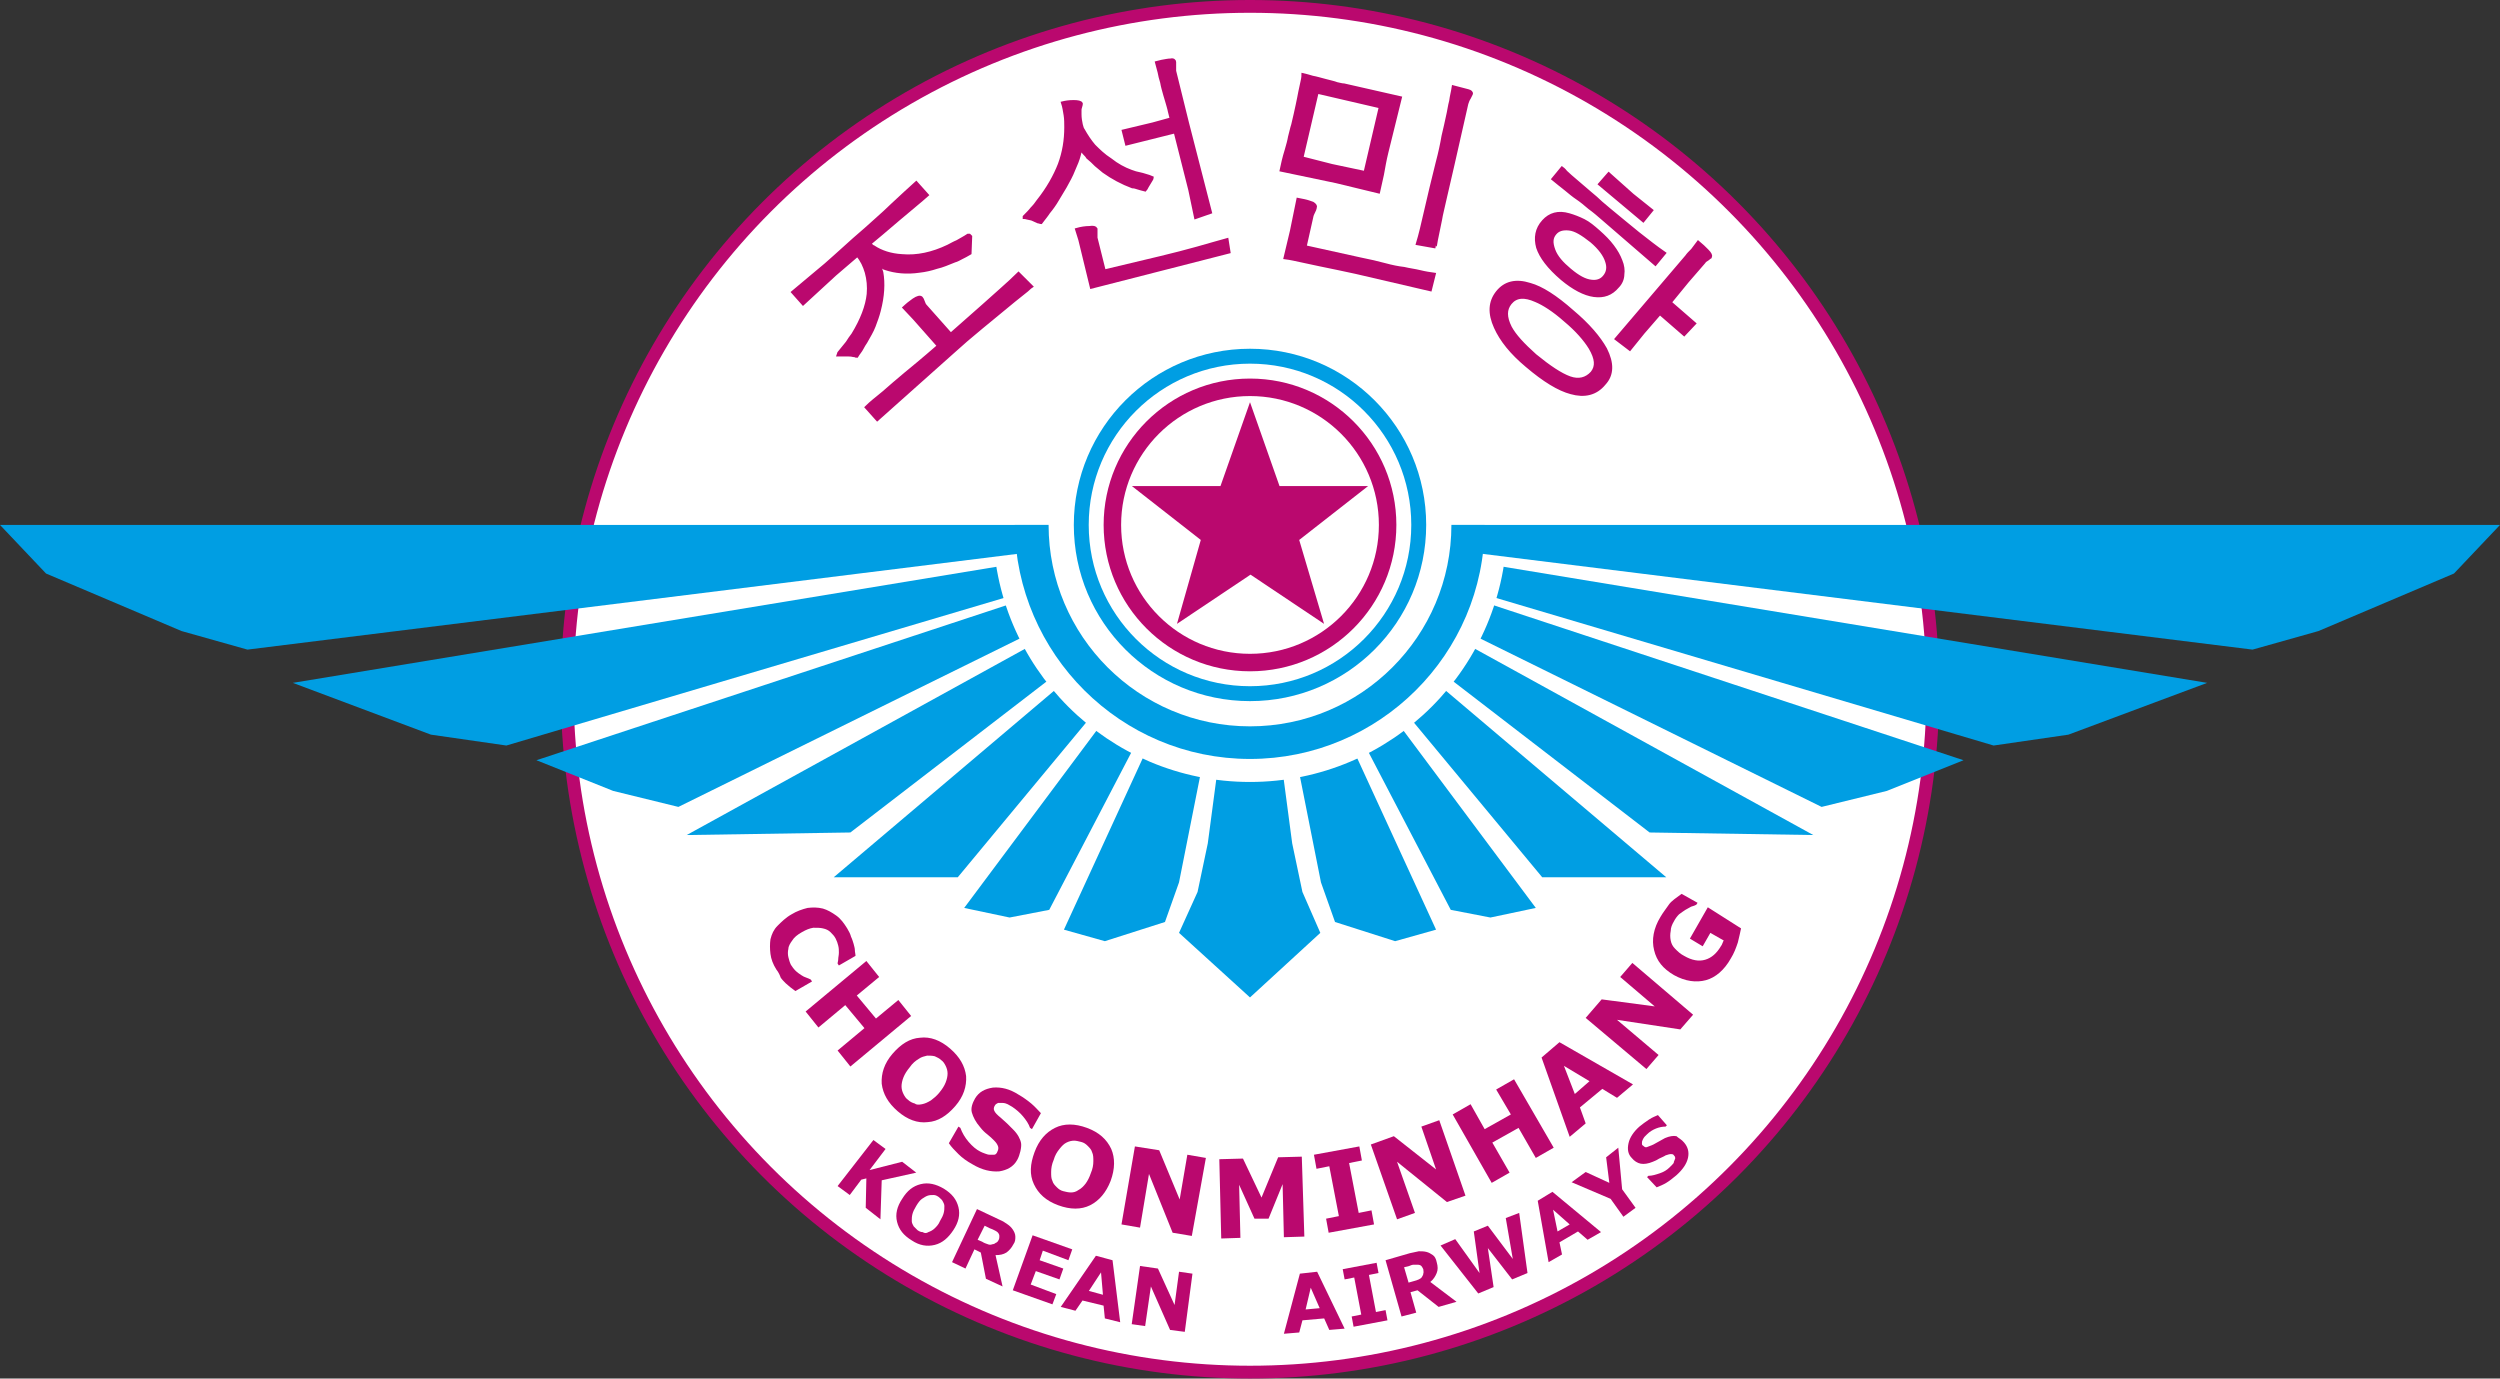 <?xml version="1.0" encoding="utf-8"?>
<!-- Generator: Adobe Illustrator 26.5.0, SVG Export Plug-In . SVG Version: 6.00 Build 0)  -->
<svg version="1.1" id="Ebene_1" xmlns="http://www.w3.org/2000/svg" xmlns:xlink="http://www.w3.org/1999/xlink" x="0px" y="0px"
	 width="391px" height="215.6px" viewBox="0 0 391 215.6" style="enable-background:new 0 0 391 215.6;" xml:space="preserve">
<rect x="0" y="0" width="391" height="215.6" fill="#333333" stroke="none"/>
<style type="text/css">
	.st0{display:none;}
	.st1{display:inline;fill:#009EE3;}
	.st2{display:inline;fill:#FFFFFF;}
	.st3{display:inline;fill:#BA086E;}
	.st4{fill:#FFFFFF;stroke:#BA086E;stroke-width:2;stroke-miterlimit:10;}
	.st5{fill:#BA086E;stroke:#BA086E;stroke-width:0.5;stroke-miterlimit:10;}
	.st6{fill:#BA086E;}
	.st7{fill:#009EE3;}
	.st8{fill:#FFFFFF;}
</style>
<g id="surface1" class="st0">
	<path class="st1" d="M189.6,1.6c0.5-0.1,1.1-0.3,1.7-0.2c2.6,0,5.1,0,7.7,0c1.1,0,2.2,0.4,3.3,0.3c1.2-0.1,2.4,0.3,3.6,0.3
		c15.8,1.5,31.3,6.6,44.9,14.8c2.3,1.4,4.6,2.9,6.8,4.4c1.9,1.4,3.8,2.8,5.6,4.2c1.8,1.7,3.9,3.2,5.6,5.1c1.9,1.9,3.9,3.8,5.7,5.8
		c0.8,1.3,2.1,2.1,2.9,3.4c4.1,4.9,7.7,10.2,10.9,15.7c2.7,4.6,4.8,9.6,6.8,14.6c1.4,4.1,2.8,8.3,3.7,12.6c16.4,0.1,72.7,0.1,84.4,0
		c-0.4,0.8-1.2,1.4-1.6,2.2c-1.1,1.7-2.3,3.4-4.2,4.3c-1,0.8-1.7,2-3,2.6c-1.4,1-3.2,1.2-4.5,2.3c-2.7,0.8-4.7,3.1-7.6,3.3
		c-1.1,0.1-2.2,0.3-3.2,0.7c-0.7,0.2-1.2,0.8-1.9,0.8c-1.9,0.2-3.9,0.4-5.8,0.6c-0.7,0.1-1.2,0.5-1.9,0.5c-1.9,0.1-3.9-0.3-5.8-0.5
		c-30.3-3.8-60.6-7.5-90.9-11.3c-2.6-0.4-5.2-0.6-7.8-0.9c-1.3-0.1-2.6-0.4-4-0.4c-0.2,4.7-0.9,9.5-2.6,13.9
		c-3.5,9.3-10.5,17.1-19.1,22c-1.5,1-3.3,1.7-4.9,2.5c-6.1,2.5-12.7,3.8-19.4,3.7c-10.2-0.3-20.4-3.9-28.3-10.4
		c-2.9-2.4-5.6-5.2-7.9-8.3c-1.9-2.9-3.8-5.8-4.9-9.1c-1.8-4.1-2.4-8.7-2.9-13.1c-1.2,0-2.5,0.2-3.7,0.4c-4.2,0.6-8.4,0.9-12.5,1.7
		c-12.4,1.5-64.4,8.1-76.6,9.5c-6.5,0.8-13,1.6-19.5,2.5c-0.5-1.1-1.7-0.4-2.6-0.8c-1.3-0.5-2.8-0.5-4.1-1.1
		c-2.1-0.9-4.5-1.2-6.4-2.6c-0.9-0.5-1.9-0.7-2.9-0.9c-1.2-0.8-2.6-1-3.8-1.7c-2.1-0.7-4-1.9-6.1-2.6C10.1,91.1,7,90.3,4.9,88
		c-0.9-1.1-2.2-1.8-3-3c-0.6-0.7-1.4-1.2-1.8-2c30.4,0,60.8,0,91.3,0c0.6-3.1,1.6-6.1,2.5-9.1c1.3-3.6,2.5-7.2,4.2-10.6
		c1.1-2.7,2.6-5.2,4-7.8c3.1-5.4,6.7-10.6,10.6-15.4c0.8-1.2,2.1-2.1,2.9-3.4c2-2.1,4.1-4.1,6.1-6.2c9.1-8.4,19.5-15.3,30.9-20.1
		c9.7-4.1,20-6.8,30.4-7.9c1-0.3,2,0,3-0.3C187.2,1.4,188.4,1.7,189.6,1.6 M185.7,3.1c-8.8,0.7-17.5,2.6-25.8,5.4
		c-5,1.9-10,3.9-14.7,6.4c-2.2,1.3-4.5,2.4-6.6,3.8c-5,3.1-9.7,6.6-14.1,10.6c-2.6,2.1-4.8,4.7-7.3,7c-2.9,3.3-5.8,6.7-8.3,10.3
		c-1.3,1.6-2.2,3.4-3.4,5.1c-1.5,2.3-2.8,4.7-4.1,7.2c-1.2,1.8-1.8,3.8-2.8,5.7c-2.5,5.8-4.6,11.8-6,17.9c21.6,0.1,43.1,0,64.7,0
		c0.1,2.2-0.2,4.4,0.2,6.6c0.3,3.5,1.3,7,2.7,10.2c0.9,2.4,2.4,4.5,3.8,6.7c3.3,4.5,7.6,8.3,12.6,11c1.3,0.9,2.7,1.3,4.1,2
		c3.7,1.4,7.5,2.5,11.5,2.8c3.1,0.5,6.2,0.3,9.3-0.1c6.6-0.8,12.9-3.3,18.3-7.2c2.3-1.5,4.2-3.5,6.1-5.4c4.9-5.3,8-12.2,8.8-19.4
		c0.5-2.4,0.2-4.8,0.3-7.1c20.8,0,41.7,0,62.5,0c-0.8-4-2.1-7.8-3.4-11.7c-1.7-4.3-3.4-8.6-5.7-12.7c-2.9-5.5-6.3-10.7-10.2-15.6
		c-1.1-1.3-2.1-2.9-3.4-4c-1.3-1.8-3-3.2-4.5-4.8c-1.2-1.2-2.4-2.5-3.7-3.7c-2-1.6-3.8-3.4-5.9-4.8c-1.5-1.1-2.9-2.4-4.6-3.4
		c-7.2-5.1-15.1-9.3-23.4-12.3c-2.2-1-4.5-1.5-6.7-2.3c-7-2.1-14.3-3.5-21.6-4.1c-1.2-0.3-2.4,0-3.6-0.2c-1.6-0.4-3.3-0.1-5-0.2
		c-1.9,0.1-3.8-0.1-5.7,0.1C188.6,3.1,187.1,2.7,185.7,3.1z"/>
	<path class="st1" d="M193,47.5c2-0.2,4-0.2,5.9,0.1c3.3,0.2,6.5,1.2,9.6,2.3c3.5,1.6,7,3.4,9.8,6.1c0.8,0.9,2,1.5,2.6,2.6
		c3.1,3,5.3,6.9,7,10.8c1.8,4.9,2.8,10.1,2.5,15.3c-0.3,1.2-0.2,2.4-0.5,3.6c-0.4,2.5-1.1,4.9-2,7.3c-1.5,3.5-3.4,6.9-5.9,9.7
		c-0.9,0.8-1.5,2-2.6,2.6c-2.6,2.5-5.6,4.7-8.9,6.2c-5.2,2.7-11.2,3.7-17.1,3.5c-2.3-0.3-4.6-0.5-6.8-1.1c-4.6-1.3-9-3.4-12.8-6.4
		c-1-0.7-1.7-1.6-2.6-2.3c-0.7-0.5-1.1-1.3-1.7-1.9c-1.1-1-1.9-2.2-2.7-3.3c-1.4-2.2-2.8-4.5-3.7-7c-0.9-2.1-1.4-4.3-1.9-6.6
		c-0.4-3.2-1-6.4-0.4-9.6c0.8-12.4,9-23.8,20.2-28.9C184.8,48.8,188.9,47.8,193,47.5 M193,51c-4.7,0.4-9.4,1.9-13.5,4.3
		c-2.9,1.7-5.4,3.9-7.6,6.4c-2.2,2.8-4.3,5.9-5.6,9.2c-1,2.6-1.8,5.4-1.9,8.2c-0.3,2-0.4,4.1-0.1,6.1c0.3,5.2,2.2,10.3,5.1,14.7
		c1.5,2.5,3.6,4.5,5.6,6.5c3.1,2.6,6.7,4.6,10.5,6c2.4,0.8,4.9,1.2,7.5,1.6c4.1,0.4,8.2-0.3,12.1-1.4c4.1-1.4,7.9-3.6,11.2-6.4
		c1.4-1.5,3-2.7,4.1-4.4c4-5.2,6.3-11.6,6.5-18.2c0.2-8-2.6-16.2-8-22.2c-0.8-0.8-1.7-1.6-2.5-2.5C210.1,53.3,201.5,50.3,193,51z"/>
	<path class="st1" d="M108.4,96.6c12.2-2,24.4-4.1,36.6-6.1c0.4-0.1,0.9,0,1,0.4c0.6,1.4,1.4,2.7,2.2,4.1c-1.9,1.1-4,1.6-6,2.2
		c-16.3,5.1-32.6,10.2-48.9,15.2c-3.4,0.7-6.5,2.2-9.9,3c-1.4,0.4-2.8,1.1-4.2,1.3c-1.1,0-2.3-0.2-3.4-0.4c-1.2-0.3-2.4,0-3.5-0.3
		c-1.6-0.4-3.3-0.4-4.8-0.9c-1.9-0.4-3.8-0.9-5.6-1.8c-2.6-0.7-5.3-1.4-7.8-2.6c-0.8-0.5-1.8-0.6-2.6-0.9c-1.8-1.1-3.6-2.1-5.6-2.8
		c2.6-0.2,5.1-0.8,7.6-1.2c14.6-2.5,29.2-4.9,43.8-7.2C100.9,97.7,104.7,97.3,108.4,96.6z"/>
	<path class="st1" d="M245.4,91.1c0.1-0.3,0.4-0.4,0.7-0.4c26.4,3.4,52.8,6.8,79.2,10.1c5.9,0.9,11.9,1.3,17.8,2.5
		c1.4,0.3,2.8,0.1,4.2,0.4c-0.7,0.4-1.3,0.9-2,1.2c-1.2,0.4-2.2,1.1-3.4,1.5c-1.1,0.5-2.3,0.5-3.4,1c-1.2,0.5-2.5,1.1-3.8,1.4
		c-0.8,0.4-1.8,0-2.6,0.4c-0.6,0.3-1.2,0.5-1.9,0.6c-1,0.1-1.8,0.8-2.8,1.1c-0.8,0.2-1.5,0.5-2.3,0.8c-1.3,0.4-2.7,0.3-4,0.9
		c-1.3,0-2.7,0.4-4,0c-24.3-5.9-48.7-11.8-73-17.7C244.6,93.6,244.9,92.3,245.4,91.1z"/>
	<path class="st1" d="M243.1,96.6c20.4,5.9,40.8,12,61.2,17.9c2.4,0.7,4.9,1.5,7.3,2.1c-0.7,0.3-1.3,0.6-1.9,1.1
		c-1.2,0.4-2.4,0.9-3.6,1c-1,0.2-2,0.4-2.9,0.9c-1,0.2-2.3,0.4-2.9,1.3c-0.5,2-0.7,4-1.2,6c-1.9,8.8-4.9,17.3-9,25.3
		c-0.9,2.1-2.1,4-3.3,6c-1.6,2.9-3.5,5.6-5.5,8.2c-1.2,1.7-2.6,3.3-3.8,4.9c-0.8,1.2-2,2-2.8,3.2c-2.2,2.3-4.5,4.5-6.7,6.7
		c-1.3,1.4-2.9,2.4-4.2,3.7c-0.7,0.7-1.6,1.3-2.4,1.9c-9.2,7.4-19.8,12.9-30.8,16.9c-3.7,1.1-7.3,2.4-11.1,3.1
		c-3.5,0.9-7.1,1.4-10.7,1.9c-1.1,0-2.2,0.4-3.3,0.3c-1,0-2,0.4-3,0.3c-1.2-0.1-2.4,0.4-3.6,0.3c-3-0.1-6,0.1-9-0.1
		c-1.5-0.5-3,0-4.5-0.4c-0.9-0.2-1.9,0-2.8-0.2c-7.2-0.9-14.3-2.3-21.2-4.6c-13.7-4.4-26.5-11.6-37.3-21.1c-2.7-2.2-5-4.9-7.5-7.3
		c-1.2-1-2-2.4-3.1-3.4c-3.1-3.8-6.2-7.6-8.8-11.8c-7.6-11.8-12.7-25.2-14.9-39.1c-2.1-0.4-3.9-1.6-5.9-2.4c0-0.1-0.1-0.2-0.1-0.3
		c3.4-1,6.8-2.3,10.2-3.5c0,0,0.1,0,0.1-0.1c3.1-0.8,6.1-1.9,9.1-2.9c2.4-0.6,4.7-1.5,7.1-2.3c2.9-0.8,5.7-1.9,8.6-2.7
		c3.8-1.3,7.7-2.4,11.6-3.8c3.2-0.9,6.4-2.1,9.6-3c2.4-0.7,4.8-1.8,7.3-2.2c1,1.7,2.1,3.3,3.2,4.9c0.2,0.2,0.2,0.5,0.2,0.8
		c-0.6,0.7-1.6,0.8-2.4,1.3c-8.4,4.2-16.8,8.4-25.2,12.6c-3.3,1.4-6.5,3.2-9.8,4.8c-0.8,0.3-1.7,0.5-2.5,0.8
		c-2.6,1.2-5.6,0.9-8.4,0.9c-3.8-0.5-7.8-0.3-11.2-2.3c1.3,7.7,3.5,15.3,6.6,22.5c1.2,2.7,2.3,5.4,3.8,8c1.6,3.2,3.5,6.2,5.4,9.1
		c3.8,5.4,7.8,10.6,12.5,15.2c1.7,1.6,3.2,3.4,5,4.8c9.5,8.4,20.6,15.1,32.6,19.5c3.8,1.6,7.7,2.6,11.7,3.7c6.6,1.6,13.3,2.7,20.1,3
		c1.1,0.2,2.2,0.3,3.3,0.2c2.5-0.1,4.9,0.1,7.4,0c1.8-0.3,3.7-0.2,5.5-0.5c21.1-2,41.5-10.4,57.7-24c1.5-1.4,3.3-2.6,4.7-4.1
		c2.1-2.2,4.5-4.3,6.5-6.7c11.9-13.3,20.3-29.7,23.8-47.2c0.4-1.7,0.5-3.4,1-5c-0.9,0.2-1.9,0.4-2.8,0.8c-1.3,0.5-2.8,0.1-4.1,0.6
		c-1.4,0.5-2.9,0.5-4.4,0.9c-1,0.3-1.9-0.3-2.7-0.7c-14.7-6.6-29.5-13.2-44.2-19.8c0.1-1.4,1.2-2.5,1.6-3.9
		C242.6,98.1,242.9,97.3,243.1,96.6z"/>
	<path class="st1" d="M239.8,104.8c2.6,1.4,5.4,2.6,7.9,4.1c2.9,1.5,5.8,2.9,8.8,4.4c1.5,0.7,2.9,1.7,4.5,2.4c3.3,1.7,6.6,3.2,9.8,5
		c2.5,1.3,5,2.5,7.5,3.8c1.4,0.7,2.8,1.4,4.1,2.2c-1,0.7-2.3,0.5-3.2,1.3c-2.1,0.5-4.1,1-6.2,1.4c-1.3,0.2-2.6-0.1-3.8,0.3
		c-1.1,0.4-2.2,0.2-3.3,0.3c-1.6,0.3-3.2,1-4.9,0.8c-1-0.3-1.7-1.1-2.4-1.7c-7.9-6-15.7-12.1-23.6-18.1
		C236.6,109,238.3,107,239.8,104.8z"/>
	<path class="st1" d="M146.5,109.3c1.5-0.6,2.8-1.9,4.4-2.1c0.9,1.7,2.4,2.7,3.8,4c0.3,0.4,1,1.1,0.5,1.6c-1.1,1-2.2,1.8-3.4,2.7
		c-6.2,5-12.5,10-18.8,14.9c-0.3,0.3-0.8,0.5-1.2,0.4c-8.2,0-16.3,0-24.5,0c3.6-2.4,7.5-4.3,11.3-6.4
		C127.9,119.4,137.2,114.4,146.5,109.3z"/>
	<path class="st1" d="M231.8,115.6c1.1-0.7,1.8-1.8,2.9-2.4c0.8,0.1,1.2,1,1.8,1.4c1.3,0.9,2.2,2.2,3.5,3.1c1.1,0.9,2,2.1,3.1,2.9
		s1.9,2,3,2.7c1.2,0.9,2.1,2.1,3.3,3c1.1,0.8,1.9,2,3,2.7c1.2,0.9,2.1,2.1,3.3,3c1.1,0.8,1.8,1.8,2.9,2.6c1,0.7,1.9,1.6,2.7,2.6
		c-6.3,0-12.6,0-18.9,0c-4.3-5.6-8.7-11.1-13.1-16.6c-0.6-0.7-1.6-1.5-1.5-2.5C229.2,117.6,230.4,116.5,231.8,115.6z"/>
	<path class="st1" d="M156.9,114.9c0.9,0.7,1.6,1.6,2.6,2.3c1.1,0.9,2.5,1.3,3.6,2.2c0.1,0.3,0,0.6-0.2,0.8
		c-2.5,3.4-5.2,6.8-7.7,10.2c-1.7,2.4-3.6,4.7-5.3,7c-6.5,0-13,0-19.4,0c1.5-1.6,2.9-3.1,4.6-4.5c6.6-5.4,13.2-10.8,19.8-16.2
		C155.6,116.2,156.3,115.7,156.9,114.9z"/>
	<path class="st1" d="M222.3,124c1.1-1.1,2.9-1.3,3.7-2.8c4.5,5.8,9.2,11.5,13.7,17.3c0.6,0.8,1.3,1.6,2,2.4c-1.1,0.6-2,1.5-3.2,1.8
		c-3.1,1-6.4,0.7-9.7,0.7c-1.2-0.1-2.5-0.5-3.6-1c-2.6-5-5-10-7.5-15c-0.5-1,0.9-1,1.5-1.3C220.2,125.4,221.4,124.9,222.3,124z"/>
	<path class="st1" d="M165.6,122.3c0.7,0.3,1.1,1.1,1.7,1.6c1.2,0.9,2.4,1.7,3.5,2.5c0.5,0.5,1.3,0.3,1.9,0.4c0.1,1.1-0.7,2-1.2,2.9
		c-1.8,3.2-3.6,6.4-5.5,9.6c-0.7,1.1-1.1,2.3-1.9,3.3c-2,0.7-4.1,0.8-6.2,1.2c-1.8,0-3.6,0.1-5.4-0.4c-0.6-0.2-1.1-0.7-1.7-1.1
		c0.4-0.7,0.9-1.4,1.4-2c2.9-3.9,5.8-7.7,8.7-11.6C162.7,126.7,163.9,124.3,165.6,122.3z"/>
	<path class="st1" d="M209,130.1c1.6-0.7,3-1.5,4.5-2.3c0.9,1.1,1.4,2.5,2,3.7c1.4,2.8,2.9,5.6,4.1,8.5c1.2,2.6,2.7,5.1,3.8,7.8
		c-1.8,0-3.5,0-5.3,0c-1.9-0.2-3.8-0.5-5.7-0.6c-0.5-0.1-0.8-0.4-1.3-0.7c-0.7-0.5-1.6-0.7-2.1-1.4c-0.5-0.8-1.1-1.5-1.5-2.4
		c-0.6-1.4-1.7-2.6-2-4.1c-0.1-0.8-0.3-1.6-0.7-2.3c-0.6-1.4-0.7-3-1.3-4.5C205.4,131.4,207.5,131.4,209,130.1z"/>
	<path class="st1" d="M176.5,128.1c1.1,0.3,1.8,1.3,2.8,1.8c1.7,0.4,3.4,1.3,5.1,0.6c0,2.6,0,5.1,0,7.7c-0.3,1.3-0.5,2.8-1.3,3.9
		c-0.5,0.7-0.6,1.6-1,2.3c-1,1.2-2.5,1.7-3.8,2.2c-1.8,0.4-3.7,0.4-5.5,0.8c-2.3,0.5-4.8-0.3-6.4-1.9c-0.1-0.4,0.3-0.8,0.4-1.1
		c3-5.2,5.9-10.4,8.9-15.5C175.8,128.5,176.2,128.3,176.5,128.1z"/>
	<path class="st1" d="M188.6,131.9c1.7,0.1,3.4,0.9,5.1,0.9c1.5,0,2.9,0,4.4,0c1.1-0.2,2.2-0.4,3.3-0.7c-0.2,1.9,0.6,3.6,0.7,5.5
		c0.3,1.7,1.1,3.2,1.2,4.9c0,1.3,0.9,2.2,1.4,3.3c-0.3,0.5-0.5,0.9-0.9,1.3c-3.2,3.2-6.4,6.4-9.6,9.6H194c-3.2-3.2-6.4-6.4-9.6-9.6
		c1.1-1.9,1.5-4.1,2.2-6.2c0.3-0.9,0.3-2,0.7-2.9C188.3,136,188,133.8,188.6,131.9z"/>
	<path class="st2" d="M185.7,3.1c1.4-0.3,2.9,0,4.3-0.4c1.9-0.2,3.8,0,5.7-0.1c1.7,0.1,3.4-0.2,5,0.2c1.2,0.2,2.4-0.1,3.6,0.2
		c7.3,0.6,14.6,2,21.6,4.1c2.2,0.8,4.6,1.3,6.7,2.3c8.3,3,16.1,7.2,23.4,12.3c1.6,1,3,2.2,4.6,3.4c2.1,1.4,3.9,3.3,5.9,4.8
		c1.3,1.2,2.5,2.5,3.7,3.7c1.5,1.6,3.2,3,4.5,4.8c1.3,1.2,2.2,2.7,3.4,4c3.9,4.8,7.3,10.1,10.2,15.6c2.3,4,4,8.4,5.7,12.7
		c1.3,3.8,2.6,7.7,3.4,11.7c-20.8,0.1-41.7,0-62.5,0c-0.1,2.4,0.2,4.8-0.3,7.1c-0.8,7.2-4,14.1-8.8,19.4c-1.9,1.9-3.8,3.9-6.1,5.4
		c-5.4,3.9-11.8,6.3-18.3,7.2c-3.1,0.4-6.2,0.6-9.3,0.1c-4-0.2-7.8-1.3-11.5-2.8c-1.3-0.7-2.8-1.1-4.1-2c-4.9-2.7-9.2-6.5-12.6-11
		c-1.4-2.2-2.9-4.2-3.8-6.7c-1.4-3.2-2.3-6.7-2.7-10.2c-0.4-2.2-0.1-4.4-0.2-6.6c-21.6,0-43.1,0-64.7,0c1.4-6.2,3.5-12.1,6-17.9
		c1-1.9,1.6-3.9,2.8-5.7c1.2-2.5,2.6-4.9,4.1-7.2c1.2-1.7,2.1-3.5,3.4-5.1c2.5-3.6,5.4-7,8.3-10.3c2.4-2.3,4.6-4.9,7.3-7
		c4.4-3.9,9.1-7.5,14.1-10.6c2.1-1.4,4.4-2.5,6.6-3.8c4.7-2.5,9.7-4.5,14.7-6.4C168.2,5.7,176.9,3.8,185.7,3.1 M209.2,8.7
		c-1,2.1-1.9,4.4-2.9,6.5c-1.6,3-2.7,6.2-4.3,9.1c3.4,1.8,7,3.5,10.5,5.1c1.7,0.7,3.3,1.6,5,2.3c0.6-1.4,1.4-2.8,2.1-4.3
		c1-2.6,2.5-4.9,3.5-7.5c0.6-1.5,1.6-2.8,1.9-4.3c-0.8-0.3-1.6-0.6-2.4-1C218.1,12.6,213.7,10.6,209.2,8.7 M178.7,10.9
		c0.5,1.9,1.6,3.7,2,5.6c-2.4,1-4.8,2-7.1,3.1c0.5,1.1,0.9,2.2,1.4,3.3c2.4-0.8,4.7-2.1,7.1-3c0.7,1.2,1.1,2.6,1.6,3.9
		c1.1,2.7,2.1,5.5,3.2,8.2c1.2-0.5,2.3-1.1,3.5-1.5c0-0.2,0-0.5-0.1-0.7c-2.2-5.5-4.2-11-6.3-16.4c-0.6-1.3-0.9-2.7-1.6-4
		C181,9.8,179.8,10.4,178.7,10.9 M162.3,16.1c0,2.2-0.4,4.3-0.7,6.5c-0.8,2.3-1.8,4.5-2.9,6.7c-0.5,0.7-1.1,1.4-1.6,2.1
		c1,0.9,1.9,2,3,2.9c1.4-1.1,2.3-2.6,3.1-4.1c0.3-1,1.1-1.8,1.4-2.8c0.6-0.1,1.1,0.5,1.6,0.8c1,0.8,2.3,0.8,3.4,1.3
		c1.4,0.7,2.9,1.2,4.4,1.2c0.5-1.1,1-2.2,1.4-3.3c-1.3,0.2-2.1-0.9-3.3-1.1c-1-0.2-2-0.7-2.9-1.2c-1.2-0.4-2.3-1-3.4-1.6
		c0-1.2,0.5-2.3,0.6-3.5c0.1-1,0.7-1.7,0.8-2.7C165.5,16.9,164,15.9,162.3,16.1 M231.9,18c-0.5,1.2-1.2,2.3-1.6,3.5
		c-0.9,2.1-2.2,4.1-3,6.3c-1.3,2.6-2.6,5.3-3.8,7.9c1,0.5,2,1,3,1.5c1-1.9,2-3.8,2.8-5.8c1.5-3.2,3.2-6.2,4.6-9.4
		c0.4-0.9,1.1-1.8,1.2-2.8C234,18.9,233.1,18.2,231.9,18 M201.3,25.7c-1.4,2.9-2.8,5.9-4.5,8.7c2.6,1.1,4.8,2.8,7.4,3.9
		c1.8,1.2,3.8,1.9,5.7,3.1c3.7,1.9,7.3,3.9,11,5.8c0.5,0.2,1,0.8,1.6,0.7c0.3-0.8,0.9-1.5,0.9-2.4c-1.6-0.8-3.2-1.5-4.8-2.5
		c-3.4-1.7-6.7-3.6-10-5.3c-1.4-0.9-3-1.5-4.4-2.4c-1.1-0.7-2.5-1-3.3-2c0.3-1.1,1-2.1,1.6-3.1c0.6-1.1,1.1-2.3,1.7-3.4
		C203.2,26.5,202.3,25.8,201.3,25.7 M134.7,32.5c-1.3,1.4-2.7,2.6-3.9,4c-1.6,2.2-3.8,3.7-5.4,5.9c-1.6,1.8-3.5,3.3-4.9,5.2
		c-0.7,0.8-1.5,1.5-2.2,2.3c0.8,0.9,1.7,1.8,2.6,2.7c0.5-0.1,0.8-0.7,1.2-1.1c1.2-1.7,2.9-3,4.2-4.5c0.4-0.6,0.9-1.2,1.5-1.7
		c0.2,1.8,1.2,3.4,1.5,5.2c0.4,1.3,0.1,2.8,0.6,4.1s0.1,2.7-0.3,4c-0.2,0.7-0.9,1.3-0.9,2c1.1,0.7,2.4,1.2,3.7,1.5
		c0.3-0.8,0.9-1.3,1.1-2c0.5-3.1,0.6-6.3,0-9.4c-0.7-1.9-1-3.9-1.6-5.8c2.3,0.4,4.6,0.7,6.9,1.1c1.5,0.1,3.1,0,4.6,0
		c1,0,2-0.5,3-0.5c0.8,0,1.6-0.2,2.4-0.3c0.4-1,0.5-2.2,0.8-3.2c-1,0-2.1-0.2-3,0.3s-2,0.1-2.9,0.3c-1.5,0.4-3.1,0.2-4.7,0.2
		c-1.2-0.2-2.4-0.6-3.6-1c-1.2-0.6-2.6-0.2-3.8-0.3c1-1.2,2.3-2.1,3.2-3.4c0.8-1,1.7-1.8,2.6-2.7c1.1-1,1.9-2.2,2.9-3.2
		c-0.8-0.9-1.6-1.8-2.5-2.6C136.7,30.2,135.6,31.2,134.7,32.5 M251,31.9c4.8,4.7,9.4,9.5,14.2,14.2c0.6-0.6,1.5-1.2,1.8-1.9
		c-1.7-1.7-3.4-3.4-5-5.1c0.5-0.9,1.6-1.5,2.2-2.4c-0.8-0.9-1.6-1.8-2.5-2.6c-0.9,0.6-1.5,1.7-2.4,2.2c-2.1-2.1-4.2-4.3-6.4-6.3
		C252.3,30.6,251.6,31.2,251,31.9 M188.5,34.2c-1.6,0.6-3.1,1.6-4.7,2.2c-1.6,0.6-3.1,1.6-4.7,2.2c-1.7,0.6-3.2,1.6-4.9,2.3
		c-1.8,0.7-3.4,1.8-5.1,2.5c-0.8-2.9-2.2-5.5-3.2-8.3c-1,0.3-1.8,1.2-2.7,1.8c1.3,3.4,2.5,6.9,4.2,10.1c2.2-0.5,4-1.8,6.1-2.7
		c1.7-0.7,3.3-1.6,5-2.4c2.1-0.8,3.9-2,6-2.8c2.5-1.4,5.2-2.3,7.7-3.8c-0.3-0.9-0.6-1.9-1.3-2.5C190.3,33.4,189.4,33.8,188.5,34.2
		 M246.5,36.8c-1.2,0.8-1.7,2.3-2.3,3.5c-0.5,1.6,0.9,2.6,1.7,3.7c0.8,1.1,2.1,1.7,3,2.8c1.4,1.5,2.9,2.8,4.1,4.4
		c0.7,0.7,1.4,1.4,2,2.2c1.5,0.7,3.2,0.4,4.7-0.2c1.1-0.4,1.5-1.8,1.5-2.9c-0.1-1.4,0.2-2.9-0.4-4.3c-1.3-1-2.4-2.2-3.5-3.3
		c-2-2-4-4-6.1-6.1C249.6,36.4,248,36.2,246.5,36.8 M270.9,45.6c-4.3,4.4-8.7,8.6-12.9,13c0.7,0.8,1.5,1.6,2.3,2.3
		c2-1.9,3.9-3.9,5.8-5.8h0.2c1.1,1.1,2.2,2.3,3.3,3.3c0.7-0.6,1.3-1.2,1.9-1.9c-1.1-1.1-2.3-2.2-3.4-3.4c1.8-1.9,3.7-3.7,5.5-5.5
		c-0.5-0.9-1.4-1.5-2-2.2C271.4,45,271.1,45.5,270.9,45.6 M238,45.8c-1.1,0.7-1.5,1.9-2,2.9c-0.4,0.6-0.4,1.4-0.2,2.1
		c1.1,1.9,2.9,3.2,4.2,4.9c0.5,0.6,1.1,1.1,1.6,1.7c1.1,1.5,2.5,2.6,3.7,3.9c1.7,1.8,3.6,3.4,5.1,5.3c1.3,0.8,2.9,0.3,4.3-0.1
		c1.3-0.3,2-1.8,1.8-3.1c-0.1-1.4,0.2-2.9-0.4-4.3c-0.8-0.6-1.7-1.3-2.2-2.2c-1.9-2.3-4.3-4.1-6.1-6.5c-1.7-1.7-3.4-3.4-5.1-5.1
		C241.1,45.4,239.5,45.3,238,45.8 M147.2,54.9c-1.6-1.4-3-3.1-4.7-4.6c-1.1,1-2.1,2-3.1,3.1c1.5,1.6,3.1,3.1,4.7,4.7v0.2
		c-3.1,3.1-6.1,6.2-9.2,9.2c0.9,1,1.9,1.9,2.8,2.9c0.5-0.1,0.7-0.7,1.1-0.9c6.8-6.8,13.6-13.6,20.4-20.4v-0.2c-1-1-1.9-2-2.9-2.9
		C153.1,48.8,150.2,52,147.2,54.9 M193,47.5c-4.1,0.3-8.2,1.4-12,3.1c-11.2,5.1-19.4,16.5-20.2,28.9c-0.6,3.2,0,6.4,0.4,9.6
		c0.5,2.2,1,4.4,1.9,6.6c1,2.5,2.3,4.7,3.7,7c0.9,1.1,1.6,2.4,2.7,3.3c0.6,0.6,1,1.4,1.7,1.9c1,0.7,1.6,1.7,2.6,2.3
		c3.8,3,8.2,5.2,12.8,6.4c2.2,0.7,4.5,0.8,6.8,1.1c5.8,0.2,11.8-0.8,17.1-3.5c3.3-1.5,6.3-3.6,8.9-6.2c1.1-0.6,1.6-1.8,2.6-2.6
		c2.6-2.8,4.4-6.2,5.9-9.7c0.9-2.4,1.6-4.8,2-7.3c0.3-1.2,0.2-2.4,0.5-3.6c0.4-5.2-0.7-10.4-2.5-15.3c-1.7-3.9-3.9-7.8-7-10.8
		c-0.7-1.1-1.8-1.6-2.6-2.6c-2.9-2.6-6.3-4.5-9.8-6.1c-3.1-1.1-6.3-2.1-9.6-2.3C197,47.3,195,47.3,193,47.5z"/>
	<path class="st2" d="M211.1,12.5c1.4,0.3,2.5,1.1,3.8,1.6c2.1,0.9,4.2,1.9,6.3,2.8c-1.3,2.8-2.6,5.6-3.9,8.4
		c-0.4,1-0.8,1.9-1.3,2.8c-1-0.6-2.1-0.9-3.2-1.4c-2.2-1.2-4.6-2-6.7-3.3c0-0.8,0.5-1.4,0.9-2.1c0.6-1.1,1-2.4,1.6-3.6
		C209.5,16,210,14.1,211.1,12.5z"/>
	<path class="st2" d="M248.4,38.6c0.5-0.1,1.1-0.2,1.5,0.3c2.7,2.8,5.5,5.5,8.2,8.2c0.6,0.6,0.9,1.7,0.3,2.4s-1.6,1.6-2.5,0.9
		c-2.8-2.8-5.7-5.7-8.5-8.5c-0.3-0.7-0.8-1.7-0.1-2.4C247.6,39.2,247.9,38.8,248.4,38.6z"/>
	<path class="st2" d="M239.9,47.7c0.5-0.1,1.1-0.2,1.5,0.3c1.3,1.4,2.7,2.6,3.9,4c1,1.5,2.5,2.5,3.5,3.9c1.5,1.7,3.2,3.2,4.8,4.8
		c0.5,0.6,0.7,1.6,0.2,2.2c-0.6,0.6-1.4,1.4-2.3,1c-2.3-2.3-4.6-4.6-6.9-6.9c-1.2-1.7-3-2.9-4.2-4.6c-0.5-0.6-1.1-1.1-1.6-1.7
		c-0.2-0.5-0.3-1-0.4-1.5C238.7,48.6,239.2,48.1,239.9,47.7z"/>
	<path class="st2" d="M193,51c8.4-0.7,17.1,2.3,23.4,7.9c0.8,0.8,1.6,1.7,2.5,2.5c5.4,6,8.3,14.1,8,22.2c-0.3,6.5-2.5,13-6.5,18.2
		c-1.1,1.7-2.7,3-4.1,4.4c-3.2,2.8-7.1,5-11.2,6.4c-3.9,1.1-8,1.8-12.1,1.4c-2.5-0.4-5.1-0.7-7.5-1.6c-3.8-1.3-7.4-3.4-10.5-6
		c-2.1-2-4.1-4-5.6-6.5c-2.9-4.4-4.8-9.4-5.1-14.7c-0.3-2-0.3-4.1,0.1-6.1c0.2-2.8,0.9-5.6,1.9-8.2c1.3-3.4,3.3-6.4,5.6-9.2
		c2.2-2.4,4.7-4.7,7.6-6.4C183.6,52.9,188.3,51.5,193,51 M193.6,53.5c-0.4,0.1-0.8,0.1-1.2,0.2c-5.1,0.5-10,2.6-14,5.7
		c-2.1,1.5-3.8,3.5-5.4,5.6c-1.9,2.4-3.2,5.2-4.3,8.1c-0.9,2.4-1.2,5-1.5,7.5c-0.3,6.3,1.3,12.7,4.9,17.9c3.4,5.4,8.8,9.4,14.9,11.4
		c4,1.2,8.4,1.9,12.6,1.1c10-1.3,19-8.3,22.6-17.7c1.8-4.7,2.7-9.9,1.8-14.9c-0.8-5.5-3.1-10.8-6.7-15c-4.5-5.2-10.9-8.8-17.7-9.7
		C197.5,53.5,195.6,53.2,193.6,53.5z"/>
	<path class="st2" d="M193,57.1c1.4-0.2,2.8-0.1,4.3-0.1c3.5,0.5,7,1.3,10.1,3c1.5,1,3.2,1.9,4.5,3.2c4.5,3.8,7.5,9.4,8.4,15.2
		c1.4,8.1-1.6,16.7-7.5,22.4c-0.6,0.4-1.1,0.9-1.6,1.4c-5.4,4.4-12.7,6.4-19.6,5.3c-4.5-0.8-8.9-2.7-12.3-5.8
		c-6.7-5.7-10.2-15.2-8.4-23.9c1.1-6.2,4.6-12,9.7-15.8c1.5-1.1,3.1-2.2,4.9-2.8C187.9,58,190.5,57.5,193,57.1 M194.3,59.1
		c-1.7,4.9-3.3,9.9-5,14.8c-5.4,0-10.8,0-16.2,0c0.5,0.6,1.1,1.1,1.8,1.6c0.8,0.5,1.1,1.6,2,1.8c3,2.4,5.8,5,8.8,7.4
		c-1.6,5.5-3.3,10.9-4.9,16.4c0.5-0.2,1-0.3,1.5-0.5c4.2-2.8,8.3-5.8,12.6-8.6c1,0.3,1.8,1.2,2.7,1.7c2.3,1.7,4.7,3.2,7,4.8
		c1.5,0.9,2.8,2.1,4.5,2.6c-0.2-0.7-0.2-1.4-0.5-2c-1.5-4.8-2.8-9.6-4.3-14.4c2.6-1.8,5.1-3.7,7.6-5.6c2.2-1.7,4.6-3.3,6.7-5.2
		c-5.9-0.1-11.9,0-17.8,0c-1.7-4.9-3.3-9.9-5-14.8c-0.2-0.5-0.4-0.9-0.7-1.3C194.7,58.2,194.4,58.6,194.3,59.1z"/>
	<path class="st2" d="M240.9,86.6c1.3,0,2.6,0.3,4,0.4c2.6,0.3,5.2,0.6,7.8,0.9c30.3,3.8,60.6,7.5,90.9,11.3
		c1.9,0.2,3.8,0.6,5.8,0.5c0.7,0,1.2-0.5,1.9-0.5c1.9-0.2,3.9-0.4,5.8-0.6c-0.3,0.6-1.1,0.6-1.6,1c-0.7,0.2-1.2,0.9-1.9,1.2
		c-1,0.5-2,0.7-3.1,1c-1,0.7-2.6,0.8-3.2,2h-0.2c-1.4-0.3-2.8,0-4.2-0.4c-5.9-1.2-11.9-1.6-17.8-2.5c-26.4-3.4-52.8-6.8-79.2-10.1
		c-0.4-0.1-0.6,0-0.7,0.4c-0.5,1.2-0.8,2.5-1.2,3.8c24.3,5.9,48.6,11.8,73,17.7c1.3,0.4,2.7,0.1,4,0c-1.3,1.2-3.1,1.9-4.7,2.8
		c-1.6,0.6-3.2,0.9-4.8,1.2c-2.5-0.6-4.9-1.4-7.3-2.1c-20.4-6-40.8-12-61.2-17.9c-0.2,0.8-0.5,1.5-0.7,2.3c-0.3,1.4-1.5,2.4-1.6,3.9
		c14.8,6.5,29.5,13.2,44.2,19.8c0.8,0.4,1.7,1,2.7,0.7c1.4-0.4,3-0.3,4.4-0.9c1.3-0.5,2.8-0.1,4.1-0.6c0.9-0.3,1.8-0.6,2.8-0.8
		c-0.4,1.6-0.6,3.3-1,5c-3.6,17.5-11.9,33.9-23.8,47.2c-2,2.4-4.4,4.4-6.5,6.7c-1.4,1.5-3.1,2.7-4.7,4.1c-16.2,13.6-36.7,22-57.7,24
		c-1.8,0.3-3.7,0.1-5.5,0.5c-2.5,0.1-4.9,0-7.4,0c-1.1,0-2.2-0.1-3.3-0.2c-6.8-0.3-13.5-1.4-20.1-3c-3.9-1.1-7.9-2.1-11.7-3.7
		c-11.9-4.4-23-11.1-32.6-19.5c-1.8-1.4-3.4-3.2-5-4.8c-4.7-4.6-8.8-9.8-12.5-15.2c-1.9-3-3.8-6-5.4-9.1c-1.5-2.5-2.6-5.3-3.8-8
		c-3.1-7.2-5.3-14.8-6.6-22.5c3.4,2,7.4,1.8,11.2,2.3c2.8,0,5.8,0.3,8.4-0.9c0.8-0.3,1.7-0.5,2.5-0.8c3.3-1.6,6.4-3.3,9.8-4.8
		c8.4-4.2,16.8-8.4,25.2-12.6c0.8-0.4,1.7-0.6,2.4-1.3c0.1-0.3,0-0.5-0.2-0.8c-1.1-1.6-2.2-3.2-3.2-4.9c-2.5,0.5-4.8,1.5-7.3,2.2
		c-3.2,0.9-6.4,2.1-9.6,3c-3.8,1.3-7.7,2.4-11.6,3.8c-2.9,0.8-5.7,1.9-8.6,2.7c-2.4,0.7-4.7,1.6-7.1,2.3c-3,1-6,2.1-9.1,2.9
		c0,0-0.1,0-0.1,0.1c-3.4,1.1-6.7,2.5-10.2,3.5c-0.2-0.2-0.5-0.4-0.7-0.6c-1.2-0.2-2.3-0.8-3.4-1.2c-0.3-0.1-0.5-0.3-0.6-0.5
		c1.5-0.2,2.8-0.9,4.2-1.3c3.4-0.8,6.5-2.3,9.9-3c16.3-5.1,32.6-10.2,48.9-15.2c2-0.7,4.2-1.2,6-2.2c-0.7-1.4-1.5-2.7-2.2-4.1
		c-0.2-0.5-0.6-0.5-1-0.4c-12.2,2.1-24.4,4.1-36.6,6.1c-3.7,0.7-7.5,1.1-11.1,2c-14.6,2.3-29.2,4.7-43.8,7.2c-2.6,0.4-5.1,1-7.6,1.2
		c-0.8-0.5-1.8-0.9-2.4-1.7c-1.1-1.3-2.9-1.6-4.2-2.7c-0.3-0.2-0.6-0.4-0.5-0.8c6.5-0.9,104.4-13.1,108.5-13.7
		c1.2-0.1,2.4-0.4,3.7-0.4c0.5,4.4,1.1,9,2.9,13.1c1.1,3.3,3,6.2,4.9,9.1c2.3,3.1,4.9,5.9,7.9,8.3c7.9,6.5,18.1,10.1,28.3,10.4
		c6.6,0.2,13.2-1.2,19.4-3.7c1.7-0.8,3.4-1.4,4.9-2.5c8.6-4.9,15.6-12.7,19.1-22C240,96.1,240.7,91.3,240.9,86.6 M239.8,104.8
		c-1.5,2.2-3.2,4.2-5,6.2c7.9,6,15.8,12.1,23.6,18.1c0.8,0.6,1.5,1.4,2.4,1.7c1.7,0.2,3.3-0.5,4.9-0.8c1.1-0.1,2.2,0.1,3.3-0.3
		c1.2-0.5,2.5-0.2,3.8-0.3c2.1-0.5,4.2-0.9,6.2-1.4c0.9-0.8,2.2-0.6,3.2-1.3c-1.3-0.9-2.7-1.6-4.1-2.2c-2.5-1.3-5-2.5-7.5-3.8
		c-3.2-1.9-6.5-3.3-9.8-5c-1.6-0.7-2.9-1.7-4.5-2.4c-2.9-1.5-5.8-2.9-8.8-4.4C245.2,107.3,242.5,106.1,239.8,104.8 M146.5,109.3
		c-9.3,5.1-18.6,10.1-27.9,15.1c-3.8,2.1-7.6,4-11.3,6.4c8.2,0,16.3,0,24.5,0c0.5,0.1,0.9-0.1,1.2-0.4c6.3-5,12.5-9.9,18.8-14.9
		c1.1-0.9,2.3-1.7,3.4-2.7c0.5-0.5-0.2-1.2-0.5-1.6c-1.4-1.2-2.9-2.3-3.8-4C149.3,107.4,148.1,108.7,146.5,109.3 M231.8,115.6
		c-1.4,0.8-2.5,2-4,2.6c0,1,0.9,1.8,1.5,2.5c4.4,5.5,8.8,11,13.1,16.6c6.3,0.1,12.6,0,18.9,0c-0.8-0.9-1.7-1.8-2.7-2.6
		s-1.8-1.9-2.9-2.6c-1.2-0.9-2.1-2.1-3.3-3c-1.1-0.8-1.9-2-3-2.7c-1.2-0.9-2.1-2.1-3.3-3c-1.1-0.8-1.9-2-3-2.7c-1.2-0.8-2-2-3.1-2.9
		c-1.3-0.9-2.2-2.2-3.5-3.1c-0.7-0.4-1-1.3-1.8-1.4C233.5,113.8,232.8,114.9,231.8,115.6 M156.9,114.9c-0.5,0.8-1.3,1.3-2.1,1.9
		c-6.6,5.4-13.2,10.8-19.8,16.2c-1.7,1.3-3.2,2.9-4.6,4.5c6.5,0,13,0,19.4,0c1.8-2.3,3.6-4.7,5.3-7c2.5-3.4,5.2-6.7,7.7-10.2
		c0.2-0.2,0.3-0.5,0.2-0.8c-1.1-0.9-2.5-1.3-3.6-2.2C158.4,116.5,157.7,115.6,156.9,114.9 M222.3,124c-0.9,0.9-2.1,1.4-3.1,2.1
		c-0.6,0.3-2,0.3-1.5,1.3c2.5,5,5,10,7.5,15c1.1,0.5,2.4,0.9,3.6,1c3.2,0,6.5,0.3,9.7-0.7c1.2-0.3,2.2-1.2,3.2-1.8
		c-0.7-0.8-1.3-1.6-2-2.4c-4.6-5.8-9.3-11.5-13.7-17.3C225.3,122.7,223.5,122.9,222.3,124 M165.6,122.3c-1.7,2.1-2.9,4.4-4.8,6.3
		c-2.9,3.9-5.8,7.7-8.7,11.6c-0.5,0.6-1,1.3-1.4,2c0.6,0.4,1.1,0.9,1.7,1.1c1.7,0.5,3.6,0.4,5.4,0.4c2.1-0.3,4.2-0.4,6.2-1.2
		c0.9-1,1.3-2.2,1.9-3.3c1.9-3.2,3.7-6.4,5.5-9.6c0.5-0.9,1.3-1.8,1.2-2.9c-0.6-0.1-1.4,0.1-1.9-0.4c-1.1-0.9-2.3-1.7-3.5-2.5
		C166.7,123.4,166.3,122.6,165.6,122.3 M209,130.1c-1.5,1.2-3.5,1.2-5.3,1.8c0.6,1.5,0.6,3.1,1.3,4.5c0.3,0.7,0.6,1.5,0.7,2.3
		c0.3,1.5,1.4,2.7,2,4.1c0.4,0.8,0.9,1.6,1.5,2.4c0.5,0.7,1.4,1,2.1,1.4c0.4,0.2,0.8,0.6,1.3,0.7c1.9,0.1,3.8,0.4,5.7,0.6
		c1.8,0,3.5,0,5.3,0c-1.1-2.6-2.6-5.2-3.8-7.8c-1.2-2.9-2.8-5.7-4.1-8.5c-0.7-1.2-1.1-2.6-2-3.7C212,128.6,210.5,129.5,209,130.1
		 M176.5,128.1c-0.3,0.2-0.7,0.4-0.9,0.8c-3,5.2-5.9,10.4-8.9,15.5c-0.1,0.4-0.5,0.7-0.4,1.1c1.7,1.6,4.1,2.4,6.4,1.9
		c1.8-0.4,3.7-0.4,5.5-0.8c1.4-0.6,2.8-1.1,3.8-2.2c0.4-0.7,0.5-1.6,1-2.3c0.8-1.2,1-2.6,1.3-3.9c0.1-2.6,0-5.1,0-7.7
		c-1.7,0.7-3.4-0.3-5.1-0.6C178.3,129.4,177.7,128.4,176.5,128.1 M188.6,131.9c-0.7,2-0.3,4.1-1.2,6c-0.3,0.9-0.3,2-0.7,2.9
		c-0.7,2.1-1.1,4.3-2.2,6.2c3.2,3.2,6.4,6.4,9.6,9.6h0.2c3.2-3.2,6.4-6.4,9.6-9.6c0.4-0.4,0.7-0.8,0.9-1.3c-0.5-1.1-1.4-2-1.4-3.3
		c0-1.7-0.9-3.2-1.2-4.9c-0.1-1.9-0.9-3.6-0.7-5.5c-1.1,0.3-2.2,0.6-3.3,0.7c-1.4,0.1-2.9,0-4.4,0C192,132.8,190.4,132,188.6,131.9
		 M258.8,144.1c-0.3,2.2-0.4,4.4-0.3,6.7c0.2,0.9,1.1,1.6,1.4,2.4c0.3,0.9,1.3,1.3,2.1,1.7c1.6,1,3.4,0.5,5.2,0.6
		c1.2,0.1,1.8-1.2,2.6-1.8c1.1-0.7,0.9-2.3,0.9-3.5c-0.1-1.2,0.3-2.4-0.4-3.5c-0.4-0.8-0.6-1.8-1.1-2.6c-1.7,1.6-3.3,3.2-4.9,4.9
		c0.5,0.5,0.9,1.3,1.7,1.4c0.8-0.4,1.5-1.1,2.2-1.7c0.4,0.8,0.3,1.8-0.3,2.4c-0.9,0.6-1.4,1.5-2.4,2c-1.1-0.5-2.2-0.9-3.1-1.6
		c-0.4-0.7-0.7-1.4-1.3-2c-0.7-0.7-0.7-1.8-0.6-2.7c0.1-1.5,1.4-2.5,2.5-3.3c1,0.3,2.1,0.6,3,1.1c0.8-0.6,1.5-1.4,2.2-2.1
		c-0.9-0.3-1.7-0.8-2.6-1.1c-1.3-0.6-2.8-0.4-4.2-0.3C260,141.5,260,143.5,258.8,144.1 M123.9,145.9c-0.1,2.4-0.4,5.3,1.6,7.1
		c1,0.6,2.2,0.8,3.3,1.1c1.5,0,3,0.2,4.4-0.3c-0.8-0.6-1.6-1.2-2.4-1.8c-1.2-0.3-2.5-0.5-3.5-1.1c-0.5-1.1-1.4-2.2-1-3.5
		c0.8-0.9,1.7-1.8,3-2c1.7,0.2,3.3,1.2,4.2,2.6c0.4,1,1.2,1.7,2,2.4c0.2-1.2,0.6-2.5,0.1-3.7c-0.3-0.7-0.6-1.4-0.9-2.1
		c-1-1-2.6-1.5-4-1.4c-1.3,0-2.5,0-3.8,0C125.6,143.6,124.4,144.6,123.9,145.9 M130.3,156.7c-0.3,0.3-0.6,0.6-0.9,0.9
		c0.7,0.5,1.2,1.1,1.7,1.7c1.3-1.1,2.6-2.2,4-3.3c1.3,1.2,2.3,2.7,3.6,3.9c0,0.3-0.4,0.5-0.5,0.7c-1.1,1-2.5,1.8-3.5,3
		c0.7,0.5,1.2,1.1,1.7,1.7c1-0.8,2-1.6,3-2.4c2.2-2,4.7-3.6,6.8-5.7c-0.7-0.4-1.1-1.3-1.9-1.5c-1.3,0.9-2.4,1.9-3.6,2.9
		c-1.1-1.5-2.5-2.7-3.6-4.2c1.1-0.9,2.1-1.9,3.3-2.6c-0.5-0.7-1-1.6-1.9-1.8C135.6,152.1,133,154.5,130.3,156.7 M254.4,150
		c-0.3,0.6-1.1,1.1-0.8,1.8c1.6,1.7,3.4,3.3,4.9,5c0.7,1.1,1.7,1.8,2.5,2.8c-4.2-1.2-8.4-2.5-12.7-3.6c-0.5,0.4-1.3,0.9-1.4,1.6
		c1.5,2.3,3.4,4.3,5.1,6.5c1.5,2,3.1,3.9,4.6,5.9c0.6-0.6,1.8-0.9,1.9-1.9c-1.9-2.4-3.8-4.7-5.6-7c-0.4-0.5-0.9-0.9-1-1.5
		c3.9,1.1,7.9,2.2,11.9,3.3c0.7,0,1.3-0.8,1.7-1.4c-0.1-0.8-1-1.2-1.4-1.9c-1-1.5-2.6-2.5-3.6-4c-0.9-1.2-2.1-2.1-3.1-3.2
		c-0.6-0.8-1.3-1.6-2.1-2.3C254.9,150.1,254.6,150,254.4,150 M146.2,160c-0.7,0.3-1.5,0.5-2.2,0.8c-0.8,0.5-1.2,1.3-1.8,2
		c-1.3,1.6-1.8,3.8-1.6,5.8c0.1,1.2,0.9,2.2,1.5,3.2c0.4,0.3,0.8,0.5,1.3,0.6c1.8,0.1,3.6,0,5.3-0.4c1.6-0.9,2.4-2.6,3.4-4.1
		c0.3-1.7,0.6-3.5,0.3-5.2c-0.5-0.8-1.1-1.5-1.6-2.2C149.3,159.8,147.7,159.8,146.2,160 M240.3,163c0.3,4.5,1.4,8.9,2.3,13.3
		c0.2,1,0.3,2.1,0.8,3.1c0.7-0.6,1.4-1.1,2.2-1.5c0.2-1.5-0.7-2.9-0.5-4.5c1.8-1.1,3.5-2.5,5.2-3.7c1.3,0.4,2.3,1.6,3.5,2.3
		c0.6-0.4,1.3-0.7,1.9-1.2c0-0.1,0-0.3,0-0.4c-1.8-1.3-3.8-2.5-5.6-3.8c-2.5-1.9-5.4-3.4-7.9-5.3C241.4,161.7,240.6,162.2,240.3,163
		 M232.1,168.2c0.6,1.9,1.8,3.6,2.7,5.4c-1.9,1.2-3.8,2.3-5.7,3.6c-0.4-1.5-1.1-2.8-1.6-4.3c-0.3-0.8-0.5-1.6-1.1-2.3
		c-0.7-0.1-1.3,0.5-1.9,0.8c-0.4,0.2-0.1,0.7,0,1c1.5,4,3.1,7.9,4.6,11.9c0.2,0.6,0.4,1.2,0.8,1.7c0.7,0.1,1.3-0.5,1.9-0.8
		c0.4-0.2,0.1-0.7,0-1c-0.6-1.6-1.3-3.1-1.8-4.7c1.4-0.9,2.9-1.8,4.3-2.7c0.5-0.3,1-0.8,1.6-0.7c0.9,1.9,2,3.7,2.9,5.5
		c0.8,0.1,1.1-0.7,1.6-1.1c0.4-0.3,0.1-0.8-0.1-1.1c-1.2-2.4-2.4-4.8-3.6-7.1c-1.1-1.7-1.8-3.6-2.8-5.3
		C233.5,167.2,232.5,167.5,232.1,168.2 M154.1,169.3c-0.3,1-0.4,2.1-0.4,3.2c-0.2,1.9,2.1,2.7,2.5,4.4c0.1,1.1-1.1,2-2.1,1.5
		c-1.1-0.1-1.7-1.1-2.2-2c-0.2-0.8,0-1.7-0.2-2.5c-0.4-0.5-0.9-0.9-1.3-1.3c-0.5,0.7-1.2,1.4-1.1,2.3c0,1,0,2,0,3
		c0.5,1.5,1.7,2.6,3.1,3.3c1.5,0.2,3,0.1,4.4-0.4c1-0.1,1.6-1.1,2-1.8c0.7-1.3,0.4-2.9-0.2-4.3c-0.7-1-1.6-1.9-2.4-2.9
		c-0.1-0.5-0.3-1.2,0.3-1.5c0.6-0.2,1.2-0.3,1.8-0.3c0.6,0.3,1.3,0.7,1.6,1.4c0.3,0.6,0.4,1.4,0.7,2c0.4,0.6,1,1,1.5,1.5
		c1-1.1,1.2-3,0.5-4.3c-0.3-0.8-0.4-1.8-1.2-2.3c-0.4-0.3-0.8-0.8-1.4-0.8c-1.2,0-2.3-0.1-3.5,0
		C155.6,167.9,154.7,168.5,154.1,169.3 M135.5,172.6c-1.5,2-3.1,4.1-4.6,6.1c-0.2,0.3-0.6,0.7-0.4,1.1c0.4,0.5,0.9,0.9,1.3,1.3
		c1.1-1,1.7-2.4,2.8-3.3c0.3-0.1,0.6-0.1,1-0.1c0.1,2,0,4,0,6c0.3,1.1,1.4,1.8,2.2,2.6c0-2.9,0-5.7,0-8.6c1.8-0.1,3.7,0.1,5.5-0.3
		c-0.3-0.6-0.7-1.1-1.2-1.6c-2-0.1-4,0-6,0c0.3-1,1.5-1.6,1.5-2.6C137,172.8,136.1,171.7,135.5,172.6 M220,173.4
		c0.9,3.3,2.3,6.5,3.1,9.8c-3.2-2.5-6.3-5.1-9.4-7.6c-0.8,0.3-1.7,0.6-2.4,1.1c0.7,4.1,1.6,8.3,2.4,12.4c0.2,0.4,0.1,1.2,0.7,1.3
		c0.7-0.3,1.4-0.7,2.2-0.9c-0.4-3.2-1.4-6.3-1.7-9.5c3.1,2.7,6.6,5,9.4,8c1,0.3,2-0.5,2.9-0.8c-0.6-1.6-1.3-3.3-1.9-5
		c-0.8-2.9-1.8-5.7-2.7-8.5c-0.1-0.3-0.2-0.8-0.6-0.8C221.3,172.9,220.7,173.2,220,173.4 M251.9,176.7c-0.3,0.8,0.1,1.6,0.9,2
		c1.2,0.2,2.4,0.6,3.6,0.2c0.9-0.3,1.6,0.4,2.4,0.8c-0.3,1.5-2.1,2.5-3.5,1.9c-0.6,0.5-1.3,1.2-0.7,2c0.8,0.2,1.7,0.4,2.6,0.5
		c1.5-0.3,2.8-1.4,3.8-2.6c0.1-1.3,0.5-3.1-0.9-3.9c-1-0.7-2.3-1-3.3-0.3c-0.8,0.5-1.6,0.1-2.3-0.4c0-0.3,0-0.7,0-1
		c0.7-0.4,1.5-1.1,2.4-0.8c0.9,0.5,1.5-0.6,2.1-1.2c-1.3-1-2.9-0.5-4.4-0.6C252.7,173.5,252.3,175.4,251.9,176.7 M167.3,173.7
		c-1.1,1.3-2.9,1.6-4,2.9c-0.7,0.9-0.8,2.1-1.3,3.1c-0.1,1.3-0.1,2.7,0,4c0.4,1,0.9,2,1.7,2.8c1.4,0,2.7,0,4.1,0
		c0.4,0,0.8,0,1.2-0.2c1-0.6,2-1.1,2.7-1.9c1.1-0.9,1.4-2.4,1.8-3.7c0.4-1,0.3-2.2,0.3-3.3c0-1.6-1.3-2.7-2.3-3.8
		C170.1,173.6,168.7,173.5,167.3,173.7 M176.7,176.3c-0.8,4.4-1.1,8.8-1.7,13.3c0.8,0.3,1.6,0.5,2.3,0.8c0.2-0.6,0.3-1.2,0.3-1.9
		c0.2-2.5,0.7-5,0.9-7.5c1.5,1.5,1.6,3.7,2.4,5.6c0.9,1.9,1.1,4,2.1,5.8c0.9,0.4,1.8,0.7,2.8,1.1c0.4-2.9,0.7-5.9,1.1-8.8
		c0.1-1.9,0.6-3.8,0.6-5.7c-0.8-0.1-1.6-0.4-2.4-0.6c-0.1,0.1-0.2,0.2-0.3,0.3c-0.3,3.3-0.8,6.6-0.9,9.9c-0.4-0.6-0.5-1.4-0.7-2.1
		c-1-3.1-1.9-6.2-3-9.3C179,176.7,177.8,175.7,176.7,176.3 M248.9,178.1c-0.4,1.7-0.7,3.4-0.9,5.1c-1.6-0.6-3.1-1.5-4.7-2
		c-0.6,0-1.1,0.3-1.6,0.5c0,0.2,0,0.5,0,0.7c2,1.2,4.1,2,6.2,2.9c0.6,0.7,1,1.6,1.6,2.3c0.6,0.9,1.8-0.2,1.9-1
		c-0.5-1-1.1-1.9-1.7-2.8c0.3-1.9,0.7-3.8,1.1-5.8c0.2-0.5-0.1-0.9-0.5-1.2C249.7,177.2,249.3,177.6,248.9,178.1 M205.5,178.4
		c0.8,4.5,1.3,9,2.1,13.5c0.7,0.2,1.4-0.2,2.2-0.3c0.5-0.1,1.4-0.2,1.3-1c-0.3-1.7-0.5-3.3-0.7-5c-0.5-2.8-0.6-5.7-1.4-8.4
		C207.7,177.6,206.6,177.9,205.5,178.4 M201.6,178.5c-1.1,0.1-1.6,1.2-2.1,2c-1.1,1.7-2.3,3.3-3.5,4.9c-0.5-0.9-1.1-1.7-1.7-2.5
		c-0.8-1.1-1.4-2.3-2.3-3.2c-0.9,0-1.8-0.2-2.6-0.4c-0.3,3.8-0.7,7.5-1.1,11.3c0,0.8-0.1,1.6-0.3,2.4c0.9,0.1,1.8,0.4,2.7,0.4
		c-0.1-1.7,0.4-3.3,0.3-5c0.3-1.8,0.4-3.5,0.6-5.3c1.1,1.6,2.2,3.2,3.3,4.7c0.9,0,1.9,0.1,2.7-0.5c1-1.7,2.3-3.2,3.5-4.8
		c0.2,3.4,0.9,6.8,1.2,10.3c0.5,0,1.1-0.1,1.6-0.3c0.3-0.1,0.8-0.2,0.8-0.6c-0.5-3.4-0.8-6.8-1.3-10.1c-0.1-1.1-0.2-2.1-0.4-3.2
		C202.8,178,202.1,178.4,201.6,178.5 M144.3,178.9c-0.7,0.3-1.4,0.6-2.1,0.9c-0.8,0.9-1.8,1.8-1.9,3.1c0,1.2-0.1,2.3,0,3.5
		c0.2,0.9,1,1.6,1.7,2.2c1.3,0.1,2.7,0,4,0.1c1.4,0.1,2.5-0.9,3.3-1.9c1-1.3,0.8-3.1,0.7-4.7c-0.3-0.6-0.5-1.2-0.7-1.8
		C148.2,178.9,146.1,178.5,144.3,178.9 M236.8,183.8c0,3.6,0,7.3,0,11c0.8-0.2,1.5-0.4,2.2-0.9c0-1,0-1.9,0-2.9
		c1.5-0.9,2.8-2.1,4.3-3.1c0.6,0.7,1.4,1.3,2.2,2c0.3,0.2,0.5,0.6,0.9,0.5c0.5-0.3,0.9-0.6,1.4-0.9c0-0.4,0-0.7-0.3-0.9
		c-2.3-1.8-4.4-3.8-6.7-5.6c-0.4-0.2-0.7-0.8-1.2-0.7C238.6,182.7,237.7,183.3,236.8,183.8 M152.7,182.9c-1.8,2.7-3.5,5.6-5.2,8.4
		c-0.4,0.9,0.8,1.2,1.3,1.6c1-0.5,0.9-2.2,2.1-2.3c0.6,0.4,1.1,0.8,1.7,1.2c0.1,1.2,0,2.5,0,3.7c0.9,0.6,1.8,1.2,2.7,1.8
		c0-1.7,0-3.3,0-5c1.2-0.1,3,0.2,3.5-1.2c0.2-1.6,0.3-3.3-0.6-4.8c-1.4-1.3-3.1-2-4.6-3.1C153.4,183,153.1,182.9,152.7,182.9
		 M232.7,186.1c-0.1,2.1,0,4.2-0.1,6.3c-1.2-1.1-1.8-2.9-3.2-3.8c-0.7-0.5-1.2,0.3-1.7,0.8c-0.1,1.7,0,3.5,0,5.2
		c-0.7-0.7-1.2-1.5-1.9-2.2c-0.7-1-1.6-1.7-2.2-2.7c-0.7,0.2-1.4,0.5-2.2,0.5c2.1,2.7,4.5,5.2,6.6,7.9c0.5-0.2,1.1-0.4,1.6-0.6
		c0.1-1.7,0-3.3,0-5c1.2,1,1.9,2.5,3.1,3.6c0.6,0.1,1.3-0.2,1.8-0.6c0.1-3.5,0-6.9,0-10.4C233.9,185.4,233.3,185.8,232.7,186.1
		 M160.7,188.4c-1.4,2.4-2.3,5.1-3.4,7.7c-0.2,0.5-0.6,1.3,0.1,1.6c0.9,0.5,2,0.7,2.9,1.2c0.8,0.4,1.6,0.8,2.4,0.8
		c0.3-0.5,1.1-1.4,0.3-1.9c-1.2-0.5-2.4-1-3.5-1.5c0.2-0.6,0.5-1.3,0.7-1.9c1.2,0.4,2.3,1.2,3.5,1.7c0.9,0.1,0.9-1.2,1.1-1.8
		c-1-0.7-2.1-1-3.2-1.5c-0.8-0.3,0-1.1,0.3-1.5c1-0.1,1.8,0.8,2.7,1.1c0.5,0.1,1.3,0.6,1.5-0.1c0.2-0.6,0.8-1.6-0.2-1.8
		C164.1,189.8,162.5,188.8,160.7,188.4 M211.9,192.1c-0.1,0.5,0.2,1,0.3,1.5c0.8,2.4,1.6,4.8,2.4,7.2c0.1,0.3,0.2,0.8,0.6,0.8
		c0.6-0.2,1.1-0.6,1.7-0.9c-0.1-0.9-0.5-1.8-0.8-2.6c0.8-0.2,1.7-0.5,2.4-0.9c1.1,0.7,2.1,1.6,3.3,2.2c0.7-0.2,1.4-0.4,2.2-0.7
		c0-0.1,0-0.3,0-0.4c-0.9-0.8-1.9-1.5-2.9-2.1c1.5-1.2,1-3.2,1-4.8c-0.6-0.4-1.3-0.7-1.7-1.4c-1.4,0-2.8-0.1-4.2,0
		C214.5,190.6,213.2,191.3,211.9,192.1 M168.6,191.2c-1.8,2.8-3.6,5.5-5.3,8.3c0.4,0.7,1.3,0.5,1.9,0.8c0.6-0.7,1.1-1.6,1.5-2.5
		c0.9,0.2,1.7,0.5,2.6,0.9c0.1,1.1,0.3,2.1,0.4,3.1c0.7,0.2,1.4,0.4,2.1,0.7c0-0.7,0.1-1.4-0.1-2.1c-0.3-1.2,0-2.4-0.3-3.5
		s0-2.2-0.2-3.3c-0.1-0.6-0.2-1.1-0.2-1.7C170.2,191.6,169.4,191.3,168.6,191.2 M174.1,192.3c-0.4,0.3-0.4,1-0.5,1.4
		c-0.4,3-1.1,5.9-1.5,8.9c0.7,0.1,1.4,0.3,2.1,0.4c0.5-1.9,0.8-3.9,1.2-5.8c0.9,2.2,1.5,4.5,2.3,6.8c0.9,0.2,1.9,0.5,2.8,0.7
		c0.7-3.2,1.1-6.4,1.7-9.6c0-0.3,0.1-0.9-0.4-1c-0.6-0.1-1.1-0.4-1.7-0.3c-0.4,0.4-0.3,1-0.5,1.5c-0.2,1.9-0.6,3.8-0.8,5.7
		c-0.9-2.7-1.6-5.5-2.6-8.2C175.6,192.6,174.9,192.3,174.1,192.3 M208.5,193.2c0.2,1,0.5,2,0.8,3c0.7,2,1.2,4,1.9,6
		c0.1,0.3,0.2,0.8,0.6,0.8c0.6-0.1,1.2-0.2,1.6-0.6c0.1-0.4-0.2-0.8-0.3-1.3c-1-2.7-1.7-5.5-2.8-8.2
		C210,192.1,209,192.9,208.5,193.2 M201,194.9c-0.7,3.2-1.1,6.4-1.7,9.6c-0.1,0.5-0.3,1.2,0.3,1.5c0.7,0,1.3-0.3,2-0.4
		c0.4-1.1,0.4-2.2,0.8-3.3c1.3-0.4,2.7-0.8,4-1.2c1,0.6,1.4,2,2.2,2.8c0.8-0.1,1.5-0.4,2.2-0.6c0-0.9-0.8-1.5-1.2-2.3
		c-1.7-2.3-3.2-4.7-4.9-6.9C203.4,194,202.3,194.7,201,194.9z"/>
	<path class="st2" d="M145.6,163.5c0.6-0.7,1.6-0.8,2.4-1.1c0.9,0.5,1.4,1.4,1.9,2.2c0.4,1.1-0.7,1.9-1.1,2.8
		c-0.8,1.2-1.8,2.8-3.4,2.6c-1.3-0.1-1.6-1.6-2.2-2.5C143.5,166,144.6,164.8,145.6,163.5z"/>
	<path class="st2" d="M243,164.5c1.7,1.1,3.2,2.4,5,3.4c-1.2,0.9-2.4,1.9-3.8,2.7C243.9,168.6,243.4,166.6,243,164.5z"/>
	<path class="st2" d="M165.9,178.4c1-0.8,2.2-1.3,3.3-2c1.1-0.2,1.5,1.3,2.2,1.9c-0.5,1.4-0.8,2.9-1.9,3.9c-0.8,0.9-1.9,1.4-2.9,2
		c-0.3,0.2-0.7,0.1-0.9-0.3c-0.6-0.7-0.9-1.5-1.3-2.2C164.7,180.6,164.9,179.2,165.9,178.4z"/>
	<path class="st2" d="M142.9,183.9c0.8-1,1.5-2.2,2.9-2.4c0.6,0.3,1.2,0.7,1.6,1.2c0.1,0.6,0.1,1.2,0,1.7c-0.8,0.9-1.7,1.8-2.9,2.1
		C143.6,185.9,142.4,185.1,142.9,183.9z"/>
	<path class="st2" d="M239,185.2c0.2-0.3,0.6-0.5,0.9-0.3c0.6,0.4,1,1,1.5,1.5c-0.8,0.6-1.6,1.2-2.5,1.8
		C239,187.2,238.9,186.2,239,185.2z"/>
	<path class="st2" d="M153.2,186.5c1.1,0.8,2.7,1.3,3.3,2.7c-0.1,0.6-0.9,0.6-1.3,0.7c-0.9-0.8-1.9-1.6-3.1-1.9
		C152.5,187.6,152.8,187,153.2,186.5z"/>
	<path class="st2" d="M214.6,193.8c1.2-0.2,2.2-1.3,3.5-1.2c0.4,0.3,0.8,0.7,1.2,1.1c-1.1,1.1-2.7,1.3-4.1,1.9
		C214.9,194.9,214.7,194.4,214.6,193.8z"/>
	<path class="st2" d="M168,196.3c0-0.8,0.6-1.4,1.1-1.9c0,0.8,0,1.5,0,2.3C168.7,196.5,168.3,196.4,168,196.3z"/>
	<path class="st2" d="M203.1,196.6c0.5,0.2,0.8,0.7,1.1,1.1c0.3,0.5,0.8,1,0.8,1.6c-0.8,0.2-1.5,0.4-2.3,0.6
		C202.8,198.8,203.1,197.7,203.1,196.6z"/>
	<path class="st3" d="M209.2,8.7c4.5,2,8.9,4,13.4,6c0.8,0.4,1.6,0.7,2.4,1c-0.3,1.6-1.4,2.8-1.9,4.3c-1,2.6-2.5,4.9-3.5,7.5
		c-0.6,1.4-1.4,2.8-2.1,4.3c-1.7-0.6-3.3-1.6-5-2.3c-3.5-1.7-7.1-3.3-10.5-5.1c1.6-2.9,2.7-6.2,4.3-9.1
		C207.3,13,208.2,10.8,209.2,8.7 M211.1,12.5c-1,1.7-1.6,3.5-2.5,5.2c-0.6,1.1-1,2.4-1.6,3.6c-0.3,0.7-0.8,1.3-0.9,2.1
		c2.1,1.3,4.5,2.1,6.7,3.3c1,0.5,2.1,0.9,3.2,1.4c0.5-0.9,0.9-1.8,1.3-2.8c1.4-2.8,2.6-5.6,3.9-8.4c-2.1-0.9-4.1-1.9-6.3-2.8
		C213.6,13.6,212.4,12.8,211.1,12.5z"/>
	<path class="st3" d="M178.7,10.9c1.2-0.5,2.3-1.1,3.5-1.4c0.7,1.2,1,2.7,1.6,4c2.1,5.5,4.2,11,6.3,16.4c0,0.2,0,0.5,0.1,0.7
		c-1.2,0.4-2.3,1-3.5,1.5c-1.1-2.7-2.1-5.5-3.2-8.2c-0.5-1.3-0.9-2.7-1.6-3.9c-2.4,0.9-4.6,2.2-7.1,3c-0.5-1.1-0.9-2.2-1.4-3.3
		c2.4-1.1,4.7-2.1,7.1-3.1C180.2,14.6,179.1,12.9,178.7,10.9z"/>
	<path class="st3" d="M162.3,16.1c1.7-0.2,3.3,0.9,4.9,1.2c-0.1,0.9-0.8,1.7-0.8,2.7c-0.1,1.2-0.6,2.3-0.6,3.5
		c1.1,0.6,2.2,1.2,3.4,1.6c0.9,0.5,1.8,1,2.9,1.2c1.2,0.2,2,1.4,3.3,1.1c-0.5,1.1-0.9,2.2-1.4,3.3c-1.5,0-3.1-0.5-4.4-1.2
		c-1.1-0.5-2.4-0.5-3.4-1.3c-0.5-0.3-0.9-0.8-1.6-0.8c-0.3,1-1.1,1.8-1.4,2.8c-0.8,1.5-1.7,3-3.1,4.1c-1-0.9-2-2-3-2.9
		c0.5-0.8,1.1-1.4,1.6-2.1c1.1-2.1,2.1-4.4,2.9-6.7C161.8,20.4,162.3,18.3,162.3,16.1z"/>
	<path class="st3" d="M231.9,18c1.1,0.2,2.1,0.9,3.2,1.2c-0.1,1-0.8,1.9-1.2,2.8c-1.3,3.2-3.1,6.3-4.6,9.4c-0.8,2-1.8,3.9-2.8,5.8
		c-1-0.5-2-1-3-1.5c1.2-2.7,2.4-5.3,3.8-7.9c0.8-2.2,2-4.2,3-6.3C230.8,20.3,231.4,19.2,231.9,18z"/>
	<path class="st3" d="M201.3,25.7c1,0.1,1.9,0.8,2.9,1.2c-0.6,1.1-1.1,2.3-1.7,3.4c-0.5,1-1.3,1.9-1.6,3.1c0.8,1,2.2,1.3,3.3,2
		c1.4,0.9,3,1.5,4.4,2.4c3.4,1.8,6.6,3.7,10,5.3c1.5,0.9,3.1,1.7,4.8,2.5c-0.1,0.9-0.6,1.6-0.9,2.4c-0.6,0-1.1-0.5-1.6-0.7
		c-3.7-1.8-7.3-3.9-11-5.8c-1.8-1.2-3.8-1.9-5.7-3.1c-2.6-1.1-4.8-2.8-7.4-3.9C198.4,31.6,199.8,28.6,201.3,25.7z"/>
	<path class="st3" d="M134.7,32.5c0.9-1.2,2-2.3,3.1-3.3c0.9,0.8,1.8,1.7,2.5,2.6c-1,1-1.8,2.3-2.9,3.2c-0.9,0.9-1.8,1.7-2.6,2.7
		c-0.9,1.3-2.2,2.2-3.2,3.4c1.3,0.1,2.6-0.2,3.8,0.3c1.2,0.4,2.4,0.8,3.6,1c1.6,0,3.2,0.2,4.7-0.2c1-0.2,2,0.2,2.9-0.3s2-0.2,3-0.3
		c-0.4,1.1-0.4,2.2-0.8,3.2c-0.8,0.2-1.6,0.3-2.4,0.3c-1,0-2,0.6-3,0.5c-1.6,0-3.1,0-4.6,0c-2.3-0.4-4.6-0.7-6.9-1.1
		c0.6,1.9,0.9,3.9,1.6,5.8c0.6,3.1,0.4,6.3,0,9.4c-0.3,0.7-0.9,1.3-1.1,2c-1.3-0.3-2.6-0.7-3.7-1.5c0-0.7,0.6-1.3,0.9-2
		c0.4-1.3,0.7-2.7,0.3-4c-0.5-1.3-0.2-2.8-0.6-4.1c-0.2-1.8-1.3-3.4-1.5-5.2c-0.6,0.5-1.1,1.1-1.5,1.7c-1.3,1.6-3,2.8-4.2,4.5
		c-0.4,0.4-0.7,1-1.2,1.1c-0.9-0.9-1.8-1.7-2.6-2.7c0.7-0.8,1.5-1.5,2.2-2.3c1.4-1.9,3.3-3.4,4.9-5.2c1.6-2.2,3.8-3.7,5.4-5.9
		C132.1,35.1,133.5,33.9,134.7,32.5z"/>
	<path class="st3" d="M251,31.9c0.6-0.7,1.2-1.3,1.9-1.9c2.2,2,4.2,4.2,6.4,6.3c0.9-0.5,1.5-1.6,2.4-2.2c0.9,0.8,1.8,1.7,2.5,2.6
		c-0.6,0.9-1.7,1.5-2.2,2.4c1.7,1.7,3.4,3.4,5,5.1c-0.3,0.8-1.2,1.3-1.8,1.9C260.5,41.4,255.8,36.6,251,31.9z"/>
	<path class="st3" d="M188.5,34.2c0.9-0.3,1.8-0.8,2.6-1.4c0.7,0.6,1,1.6,1.3,2.5c-2.5,1.4-5.2,2.4-7.7,3.8c-2.1,0.8-3.9,2-6,2.8
		c-1.7,0.7-3.3,1.7-5,2.4c-2,0.8-3.9,2.2-6.1,2.7c-1.7-3.3-2.8-6.7-4.2-10.1c0.9-0.6,1.6-1.4,2.7-1.8c1,2.8,2.4,5.5,3.2,8.3
		c1.8-0.7,3.4-1.8,5.1-2.5c1.7-0.6,3.2-1.6,4.9-2.3c1.6-0.6,3-1.6,4.7-2.2C185.4,35.7,186.9,34.8,188.5,34.2z"/>
	<path class="st3" d="M246.5,36.8c1.5-0.5,3.1-0.4,4.7-0.3c2,2,4,4.1,6.1,6.1c1.2,1.1,2.2,2.4,3.5,3.3c0.6,1.4,0.3,2.9,0.4,4.3
		c0.1,1.1-0.3,2.5-1.5,2.9c-1.5,0.7-3.2,0.9-4.7,0.2c-0.6-0.8-1.3-1.4-2-2.2c-1.2-1.6-2.8-2.9-4.1-4.4c-0.9-1-2.2-1.7-3-2.8
		s-2.2-2.2-1.7-3.7C244.8,39,245.3,37.6,246.5,36.8 M248.4,38.6c-0.4,0.2-0.8,0.5-1.1,0.9c-0.7,0.7-0.2,1.7,0.1,2.4
		c2.8,2.9,5.7,5.7,8.5,8.5c0.9,0.7,1.9-0.2,2.5-0.9s0.3-1.8-0.3-2.4c-2.7-2.8-5.5-5.5-8.2-8.2C249.5,38.5,248.9,38.5,248.4,38.6z"/>
	<path class="st3" d="M270.9,45.6c0.2-0.1,0.5-0.6,0.7-0.3c0.6,0.8,1.6,1.4,2,2.2c-1.8,1.9-3.7,3.6-5.5,5.5c1.1,1.2,2.2,2.3,3.4,3.4
		c-0.6,0.7-1.2,1.3-1.9,1.9c-1.2-1-2.2-2.2-3.3-3.3h-0.2c-2,1.9-3.8,3.9-5.8,5.8c-0.8-0.7-1.6-1.5-2.3-2.3
		C262.3,54.2,266.7,50,270.9,45.6z"/>
	<path class="st3" d="M238,45.8c1.5-0.5,3.2-0.4,4.7-0.3c1.7,1.7,3.4,3.4,5.1,5.1c1.8,2.4,4.2,4.2,6.1,6.5c0.6,0.9,1.4,1.5,2.2,2.2
		c0.6,1.4,0.3,2.9,0.4,4.3c0.1,1.3-0.5,2.8-1.8,3.1c-1.4,0.4-3,0.8-4.3,0.1c-1.6-1.9-3.4-3.5-5.1-5.3c-1.2-1.3-2.7-2.5-3.7-3.9
		c-0.5-0.6-1.1-1.1-1.6-1.7c-1.3-1.7-3.1-3-4.2-4.9c-0.2-0.7-0.2-1.5,0.2-2.1C236.5,47.7,236.9,46.5,238,45.8 M239.9,47.7
		c-0.6,0.4-1.2,0.9-1.5,1.6c0.1,0.5,0.2,1,0.4,1.5c0.5,0.6,1.1,1.1,1.6,1.7c1.2,1.7,3,2.9,4.2,4.6c2.3,2.3,4.6,4.6,6.9,6.9
		c1,0.4,1.7-0.4,2.3-1c0.5-0.7,0.3-1.7-0.2-2.2c-1.5-1.7-3.2-3.2-4.8-4.8c-1-1.5-2.5-2.5-3.5-3.9c-1.2-1.4-2.6-2.7-3.9-4
		C241,47.5,240.4,47.6,239.9,47.7z"/>
	<path class="st3" d="M147.2,54.9c3.1-2.9,6-6,9-8.9c1,0.9,2,1.9,2.9,2.9v0.2c-6.8,6.8-13.6,13.6-20.4,20.4
		c-0.4,0.3-0.6,0.8-1.1,0.9c-0.9-0.9-1.9-1.8-2.8-2.9c3.1-3,6.2-6.1,9.2-9.2v-0.2c-1.5-1.6-3.2-3.1-4.7-4.7c1-1.1,2-2.1,3.1-3.1
		C144.1,51.8,145.5,53.4,147.2,54.9z"/>
	<path class="st3" d="M193.6,53.5c2-0.3,3.9,0,5.9,0.2c6.8,0.9,13.2,4.5,17.7,9.7c3.6,4.2,5.9,9.5,6.7,15c0.8,5,0,10.2-1.8,14.9
		c-3.6,9.4-12.6,16.5-22.6,17.7c-4.2,0.8-8.5,0.1-12.6-1.1c-6-2-11.4-6-14.9-11.4c-3.5-5.2-5.1-11.6-4.9-17.9
		c0.4-2.5,0.7-5.1,1.5-7.5c1.1-2.9,2.3-5.7,4.3-8.1c1.6-2.1,3.3-4.1,5.4-5.6c4-3.2,8.9-5.2,14-5.7C192.8,53.7,193.2,53.6,193.6,53.5
		 M193,57.1c-2.6,0.4-5.2,0.9-7.5,2.1c-1.8,0.6-3.3,1.8-4.9,2.8c-5.1,3.7-8.7,9.5-9.7,15.8c-1.8,8.7,1.7,18.2,8.4,23.9
		c3.4,3.1,7.8,5,12.3,5.8c6.9,1.2,14.2-0.8,19.6-5.3c0.5-0.5,1-1,1.6-1.4c5.8-5.7,8.9-14.3,7.5-22.4c-0.9-5.8-3.9-11.4-8.4-15.2
		c-1.3-1.4-2.9-2.2-4.5-3.2c-3.1-1.8-6.6-2.6-10.1-3C195.9,57,194.4,56.9,193,57.1z"/>
	<path class="st3" d="M194.3,59.1c0.2-0.5,0.5-0.9,0.8-1.3c0.2,0.4,0.5,0.9,0.7,1.3c1.7,4.9,3.3,9.9,5,14.8c5.9,0.1,11.9,0,17.8,0
		c-2.1,1.9-4.4,3.5-6.7,5.2c-2.5,1.9-5,3.8-7.6,5.6c1.5,4.8,2.8,9.6,4.3,14.4c0.2,0.7,0.3,1.4,0.5,2c-1.7-0.5-3-1.8-4.5-2.6
		c-2.3-1.7-4.7-3.2-7-4.8c-0.9-0.5-1.7-1.4-2.7-1.7c-4.2,2.8-8.3,5.8-12.6,8.6c-0.4,0.3-1,0.4-1.5,0.5c1.6-5.5,3.3-10.9,4.9-16.4
		c-3-2.4-5.8-5-8.8-7.4c-1-0.3-1.2-1.3-2-1.8c-0.7-0.4-1.3-1-1.8-1.6c5.4,0,10.8,0,16.2,0C191,69,192.6,64.1,194.3,59.1z"/>
	<path class="st3" d="M94.1,115.6c0,0,0.1,0,0.1-0.1C94.2,115.6,94.1,115.6,94.1,115.6z"/>
	<path class="st3" d="M258.8,144.1c1.2-0.7,1.2-2.6,2.7-2.9c1.4,0,2.9-0.2,4.2,0.3c0.9,0.3,1.7,0.8,2.6,1.1
		c-0.7,0.7-1.4,1.5-2.2,2.1c-1-0.5-2-0.9-3-1.1c-1.1,0.8-2.4,1.8-2.5,3.3c-0.1,0.9-0.1,2,0.6,2.7c0.5,0.6,0.9,1.3,1.3,2
		c0.9,0.7,2,1.1,3.1,1.6c1-0.5,1.5-1.4,2.4-2c0.6-0.6,0.8-1.6,0.3-2.4c-0.7,0.6-1.4,1.3-2.2,1.7c-0.8-0.1-1.2-0.9-1.7-1.4
		c1.6-1.7,3.2-3.3,4.9-4.9c0.5,0.8,0.7,1.7,1.1,2.6c0.6,1.1,0.3,2.3,0.4,3.5c0,1.2,0.2,2.7-0.9,3.5c-0.8,0.6-1.4,1.8-2.6,1.8
		c-1.7-0.1-3.6,0.4-5.2-0.6c-0.8-0.4-1.8-0.8-2.1-1.7c-0.4-0.9-1.2-1.5-1.4-2.4C258.3,148.6,258.4,146.3,258.8,144.1z"/>
	<path class="st3" d="M123.9,145.9c0.4-1.3,1.7-2.3,3-2.8c1.3-0.1,2.5,0,3.8,0c1.5-0.1,3,0.4,4,1.4c0.3,0.7,0.6,1.4,0.9,2.1
		c0.5,1.2,0.1,2.5-0.1,3.7c-0.8-0.7-1.6-1.4-2-2.4c-0.9-1.4-2.5-2.5-4.2-2.6c-1.2,0.2-2.2,1.1-3,2c-0.4,1.3,0.4,2.4,1,3.5
		c1,0.7,2.3,0.9,3.5,1.1c0.8,0.6,1.6,1.2,2.4,1.8c-1.4,0.5-2.9,0.3-4.4,0.3c-1.1-0.3-2.3-0.5-3.3-1.1
		C123.6,151.2,123.8,148.4,123.9,145.9z"/>
	<path class="st3" d="M130.3,156.7c2.8-2.2,5.4-4.6,8.2-6.7c0.8,0.2,1.4,1.1,1.9,1.8c-1.2,0.7-2.2,1.7-3.3,2.6
		c1.1,1.5,2.5,2.7,3.6,4.2c1.2-0.9,2.4-2,3.6-2.9c0.8,0.2,1.2,1.1,1.9,1.5c-2.1,2.1-4.6,3.8-6.8,5.7c-1,0.8-2,1.6-3,2.4
		c-0.5-0.7-1.1-1.2-1.7-1.7c1-1.2,2.4-2,3.5-3c0.2-0.2,0.6-0.4,0.5-0.7c-1.3-1.2-2.2-2.7-3.6-3.9c-1.4,1-2.6,2.2-4,3.3
		c-0.5-0.7-1.1-1.2-1.7-1.7C129.6,157.3,129.9,157,130.3,156.7z"/>
	<path class="st3" d="M254.4,150c0.2,0,0.5,0.1,0.6,0.1c0.8,0.7,1.5,1.4,2.1,2.3c0.9,1.2,2.1,2.1,3.1,3.2c1.1,1.5,2.6,2.5,3.6,4
		c0.4,0.7,1.3,1,1.4,1.9c-0.4,0.6-0.9,1.4-1.7,1.4c-3.9-1.1-7.9-2.2-11.9-3.3c0.1,0.6,0.7,1,1,1.5c1.9,2.4,3.8,4.7,5.6,7
		c-0.1,0.9-1.3,1.2-1.9,1.9c-1.5-2-3.1-3.9-4.6-5.9c-1.7-2.2-3.5-4.2-5.1-6.5c0.1-0.7,0.9-1.2,1.4-1.6c4.2,1.1,8.4,2.4,12.7,3.6
		c-0.8-1-1.8-1.8-2.5-2.8c-1.6-1.8-3.3-3.3-4.9-5C253.3,151.1,254.1,150.6,254.4,150z"/>
	<path class="st3" d="M146.2,160c1.5-0.3,3.1-0.3,4.4,0.5c0.6,0.7,1.1,1.5,1.6,2.2c0.3,1.7,0.1,3.5-0.3,5.2c-1,1.4-1.8,3.2-3.4,4.1
		c-1.7,0.4-3.5,0.6-5.3,0.4c-0.5-0.1-0.9-0.4-1.3-0.6c-0.6-1-1.4-2-1.5-3.2c-0.2-2,0.3-4.2,1.6-5.8c0.6-0.7,1-1.6,1.8-2
		C144.7,160.6,145.5,160.3,146.2,160 M145.6,163.5c-1,1.2-2.1,2.5-2.5,4.1c0.6,0.9,0.9,2.4,2.2,2.5c1.6,0.2,2.6-1.4,3.4-2.6
		c0.5-0.9,1.6-1.7,1.1-2.8c-0.5-0.8-1-1.8-1.9-2.2C147.1,162.7,146.2,162.8,145.6,163.5z"/>
	<path class="st3" d="M240.3,163c0.3-0.8,1.1-1.3,1.8-1.6c2.5,1.9,5.4,3.4,7.9,5.3c1.8,1.3,3.8,2.5,5.6,3.8c0,0.1,0,0.3,0,0.4
		c-0.6,0.5-1.2,0.8-1.9,1.2c-1.2-0.7-2.2-1.9-3.5-2.3c-1.8,1.2-3.4,2.5-5.2,3.7c-0.2,1.5,0.7,2.9,0.5,4.5c-0.8,0.4-1.5,1-2.2,1.5
		c-0.4-1-0.5-2.1-0.8-3.1C241.8,171.9,240.6,167.5,240.3,163 M243,164.5c0.4,2,0.9,4,1.2,6.1c1.4-0.8,2.5-1.8,3.8-2.7
		C246.3,166.9,244.7,165.6,243,164.5z"/>
	<path class="st3" d="M232.1,168.2c0.4-0.7,1.4-1,2.1-1.2c1,1.7,1.7,3.6,2.8,5.3c1.2,2.4,2.4,4.8,3.6,7.1c0.2,0.3,0.5,0.8,0.1,1.1
		c-0.5,0.4-0.9,1.2-1.6,1.1c-0.9-1.9-2.1-3.6-2.9-5.5c-0.6,0-1.1,0.5-1.6,0.7c-1.4,0.9-2.9,1.8-4.3,2.7c0.5,1.6,1.2,3.1,1.8,4.7
		c0.1,0.3,0.4,0.8,0,1c-0.6,0.3-1.2,0.8-1.9,0.8c-0.4-0.5-0.6-1.1-0.8-1.7c-1.5-4-3.1-7.9-4.6-11.9c-0.1-0.3-0.4-0.8,0-1
		c0.6-0.3,1.2-0.8,1.9-0.8c0.6,0.6,0.7,1.5,1.1,2.3c0.5,1.4,1.1,2.8,1.6,4.3c1.8-1.3,3.8-2.4,5.7-3.6
		C233.9,171.8,232.7,170.1,232.1,168.2z"/>
	<path class="st3" d="M154.1,169.3c0.6-0.8,1.5-1.4,2.4-1.7c1.2-0.1,2.3,0,3.5,0c0.6,0,0.9,0.5,1.4,0.8c0.8,0.5,0.9,1.5,1.2,2.3
		c0.7,1.3,0.5,3.2-0.5,4.3c-0.5-0.5-1.1-0.9-1.5-1.5s-0.4-1.4-0.7-2c-0.3-0.7-1-1.1-1.6-1.4c-0.6,0-1.2,0.1-1.8,0.3s-0.4,1-0.3,1.5
		c0.8,0.9,1.7,1.9,2.4,2.9c0.6,1.3,0.9,2.9,0.2,4.3c-0.5,0.8-1,1.7-2,1.8c-1.4,0.5-2.9,0.6-4.4,0.4c-1.4-0.6-2.6-1.8-3.1-3.3
		c-0.1-1,0-2,0-3c-0.1-0.9,0.6-1.6,1.1-2.3c0.5,0.4,0.9,0.8,1.3,1.3c0.2,0.8-0.1,1.7,0.2,2.5c0.5,0.9,1.1,1.8,2.2,2
		c1,0.5,2.2-0.5,2.1-1.5c-0.4-1.7-2.7-2.5-2.5-4.4C153.7,171.5,153.8,170.4,154.1,169.3z"/>
	<path class="st3" d="M135.5,172.6c0.6-0.9,1.5,0.3,2.1,0.6c0,1.1-1.2,1.7-1.5,2.6c2,0.1,4,0,6,0c0.5,0.5,0.9,1,1.2,1.6
		c-1.8,0.5-3.7,0.3-5.5,0.3c0,2.9,0,5.7,0,8.6c-0.8-0.8-1.9-1.5-2.2-2.6c-0.1-2,0-4,0-6c-0.3,0-0.7,0-1,0.1
		c-1.2,0.9-1.7,2.4-2.8,3.3c-0.5-0.4-1-0.8-1.3-1.3c-0.3-0.4,0.2-0.8,0.4-1.1C132.4,176.7,133.9,174.6,135.5,172.6z"/>
	<path class="st3" d="M220,173.4c0.6-0.2,1.3-0.5,1.9-0.6c0.4,0,0.5,0.5,0.6,0.8c0.9,2.8,1.9,5.6,2.7,8.5c0.6,1.7,1.2,3.3,1.9,5
		c-0.9,0.3-1.9,1.1-2.9,0.8c-2.9-2.9-6.3-5.3-9.4-8c0.2,3.2,1.2,6.3,1.7,9.5c-0.8,0.2-1.5,0.6-2.2,0.9c-0.6-0.1-0.5-0.8-0.7-1.3
		c-0.8-4.1-1.6-8.3-2.4-12.4c0.7-0.5,1.6-0.7,2.4-1.1c3.1,2.6,6.3,5.1,9.4,7.6C222.3,179.9,220.9,176.8,220,173.4z"/>
	<path class="st3" d="M251.9,176.7c0.4-1.3,0.8-3.2,2.4-3.3c1.5,0.1,3.1-0.4,4.4,0.6c-0.6,0.6-1.1,1.7-2.1,1.2
		c-0.9-0.4-1.6,0.4-2.4,0.8c0,0.3,0,0.6,0,1c0.6,0.5,1.5,0.9,2.3,0.4c1-0.7,2.4-0.3,3.3,0.3c1.4,0.7,1,2.6,0.9,3.9
		c-1,1.2-2.3,2.3-3.8,2.6c-0.9,0-1.7-0.2-2.6-0.5c-0.6-0.8,0.2-1.5,0.7-2c1.4,0.6,3.2-0.4,3.5-1.9c-0.7-0.4-1.5-1.1-2.4-0.8
		c-1.2,0.4-2.4,0-3.6-0.2C252,178.3,251.6,177.5,251.9,176.7z"/>
	<path class="st3" d="M167.3,173.7c1.4-0.2,2.8-0.1,4.2,0c1,1.1,2.3,2.2,2.3,3.8c0,1.1,0.1,2.2-0.3,3.3c-0.5,1.3-0.8,2.7-1.8,3.7
		c-0.8,0.8-1.8,1.4-2.7,1.9c-0.3,0.2-0.8,0.2-1.2,0.2c-1.4,0-2.7,0-4.1,0c-0.7-0.8-1.2-1.8-1.7-2.8c-0.1-1.3-0.1-2.7,0-4
		c0.4-1,0.6-2.2,1.3-3.1C164.4,175.3,166.2,175,167.3,173.7 M165.9,178.4c-1,0.9-1.1,2.2-1.6,3.4c0.4,0.8,0.8,1.6,1.3,2.2
		c0.2,0.3,0.6,0.5,0.9,0.3c1-0.6,2.1-1.1,2.9-2c1.1-1,1.4-2.5,1.9-3.9c-0.7-0.6-1-2.1-2.2-1.9C168.1,177,166.9,177.6,165.9,178.4z"
		/>
	<path class="st3" d="M176.7,176.3c1.2-0.6,2.4,0.5,3.5,0.8c1.1,3.1,2,6.2,3,9.3c0.2,0.7,0.3,1.5,0.7,2.1c0.1-3.3,0.6-6.6,0.9-9.9
		c0.1-0.1,0.2-0.2,0.3-0.3c0.8,0.2,1.6,0.5,2.4,0.6c0,1.9-0.5,3.8-0.6,5.7c-0.4,2.9-0.7,5.9-1.1,8.8c-0.9-0.3-1.9-0.6-2.8-1.1
		c-1-1.8-1.2-4-2.1-5.8c-0.8-1.9-0.9-4.1-2.4-5.6c-0.1,2.5-0.6,5-0.9,7.5c0,0.6-0.1,1.3-0.3,1.9c-0.8-0.3-1.6-0.5-2.3-0.8
		C175.5,185.1,175.9,180.6,176.7,176.3z"/>
	<path class="st3" d="M248.9,178.1c0.3-0.5,0.8-0.9,1.3-1.3c0.4,0.3,0.7,0.7,0.5,1.2c-0.4,1.9-0.8,3.8-1.1,5.8
		c0.6,0.9,1.2,1.8,1.7,2.8c0,0.8-1.2,1.9-1.9,1c-0.6-0.7-1-1.6-1.6-2.3c-2.1-0.9-4.2-1.8-6.2-2.9c0-0.2,0-0.5,0-0.7
		c0.5-0.2,1-0.5,1.6-0.5c1.6,0.6,3.1,1.4,4.7,2C248.3,181.5,248.5,179.8,248.9,178.1z"/>
	<path class="st3" d="M205.5,178.4c1.1-0.4,2.2-0.8,3.3-1.2c0.8,2.7,0.9,5.6,1.4,8.4c0.3,1.7,0.5,3.3,0.7,5c0.2,0.8-0.7,0.8-1.3,1
		c-0.7,0.1-1.4,0.6-2.2,0.3C206.8,187.4,206.3,182.9,205.5,178.4z"/>
	<path class="st3" d="M201.6,178.5c0.4-0.1,1.2-0.5,1.3,0.2c0.3,1,0.4,2.1,0.4,3.2c0.5,3.4,0.8,6.8,1.3,10.1c0,0.5-0.5,0.5-0.8,0.6
		c-0.5,0.1-1.1,0.2-1.6,0.3c-0.3-3.4-1-6.8-1.2-10.3c-1.2,1.6-2.5,3.1-3.5,4.8c-0.8,0.5-1.8,0.5-2.7,0.5c-1.1-1.6-2.2-3.2-3.3-4.7
		c-0.2,1.8-0.3,3.5-0.6,5.3c0,1.7-0.4,3.3-0.3,5c-0.9,0-1.8-0.3-2.7-0.4c0.2-0.8,0.3-1.6,0.3-2.4c0.4-3.8,0.8-7.5,1.1-11.3
		c0.9,0.1,1.7,0.3,2.6,0.4c0.9,1,1.5,2.2,2.3,3.2c0.6,0.8,1.2,1.6,1.7,2.5c1.1-1.7,2.4-3.3,3.5-4.9
		C200.1,179.7,200.5,178.6,201.6,178.5z"/>
	<path class="st3" d="M144.3,178.9c1.8-0.4,3.9,0,5.2,1.5c0.2,0.6,0.4,1.2,0.7,1.8c0.1,1.6,0.3,3.3-0.7,4.7c-0.8,1-2,2-3.3,1.9
		c-1.3,0-2.7,0.1-4-0.1c-0.7-0.6-1.5-1.2-1.7-2.2c-0.1-1.2,0-2.3,0-3.5c0.1-1.3,1-2.2,1.9-3.1C142.9,179.5,143.6,179.3,144.3,178.9
		 M142.9,183.9c-0.5,1.2,0.8,2,1.6,2.6c1.2-0.3,2.2-1.1,2.9-2.1c0.1-0.6,0.1-1.2,0-1.7c-0.4-0.6-1-0.9-1.6-1.2
		C144.4,181.7,143.6,182.9,142.9,183.9z"/>
	<path class="st3" d="M236.8,183.8c1-0.5,1.9-1.1,2.8-1.7c0.5,0,0.8,0.5,1.2,0.7c2.3,1.8,4.4,3.8,6.7,5.6c0.3,0.2,0.3,0.6,0.3,0.9
		c-0.5,0.3-0.9,0.7-1.4,0.9c-0.4,0.1-0.6-0.3-0.9-0.5c-0.7-0.6-1.5-1.2-2.2-2c-1.5,1-2.8,2.1-4.3,3.1c0,1,0,1.9,0,2.9
		c-0.6,0.5-1.4,0.7-2.2,0.9C236.8,191.1,236.8,187.5,236.8,183.8 M239,185.2c-0.1,1,0,2,0,3c0.8-0.6,1.6-1.2,2.5-1.8
		c-0.5-0.5-0.9-1.1-1.5-1.5C239.6,184.7,239.2,184.9,239,185.2z"/>
	<path class="st3" d="M152.7,182.9c0.4,0,0.7,0.1,1,0.3c1.5,1.1,3.2,1.8,4.6,3.1c0.8,1.4,0.7,3.2,0.6,4.8c-0.4,1.5-2.3,1.1-3.5,1.2
		c0,1.7,0,3.3,0,5c-0.9-0.5-1.8-1.2-2.7-1.8c0-1.2,0-2.5,0-3.7c-0.6-0.4-1.1-0.8-1.7-1.2c-1.2,0.1-1.1,1.8-2.1,2.3
		c-0.6-0.4-1.7-0.8-1.3-1.6C149.3,188.5,150.9,185.7,152.7,182.9 M153.2,186.5c-0.4,0.5-0.8,1-1.1,1.6c1.2,0.3,2.2,1.1,3.1,1.9
		c0.5-0.2,1.2-0.2,1.3-0.7C155.9,187.9,154.4,187.4,153.2,186.5z"/>
	<path class="st3" d="M232.7,186.1c0.6-0.3,1.2-0.7,1.9-1c0,3.5,0.1,6.9,0,10.4c-0.4,0.4-1.2,0.6-1.8,0.6c-1.2-1.1-1.9-2.6-3.1-3.6
		c-0.1,1.7,0,3.3,0,5c-0.5,0.2-1.1,0.4-1.6,0.6c-2.2-2.7-4.5-5.2-6.6-7.9c0.7-0.1,1.5-0.3,2.2-0.5c0.6,1,1.5,1.8,2.2,2.7
		c0.7,0.7,1.2,1.6,1.9,2.2c0.1-1.7,0-3.5,0-5.2c0.5-0.4,1-1.3,1.7-0.8c1.4,0.9,2,2.6,3.2,3.8C232.7,190.3,232.6,188.2,232.7,186.1z"
		/>
	<path class="st3" d="M160.7,188.4c1.8,0.3,3.4,1.3,5.1,1.9c0.9,0.2,0.4,1.2,0.2,1.8c-0.3,0.7-1.1,0.2-1.5,0.1
		c-0.9-0.3-1.7-1.1-2.7-1.1c-0.3,0.4-1,1.2-0.3,1.5c1.1,0.5,2.2,0.9,3.2,1.5c-0.2,0.6-0.2,2-1.1,1.8c-1.2-0.5-2.3-1.2-3.5-1.7
		c-0.2,0.6-0.5,1.3-0.7,1.9c1.1,0.6,2.3,1,3.5,1.5c0.8,0.4,0,1.3-0.3,1.9c-0.9-0.1-1.6-0.5-2.4-0.8c-1-0.4-2-0.7-2.9-1.2
		c-0.7-0.3-0.3-1.1-0.1-1.6C158.4,193.5,159.3,190.9,160.7,188.4z"/>
	<path class="st3" d="M211.9,192.1c1.3-0.8,2.7-1.5,4.1-2c1.4-0.1,2.8-0.1,4.2,0c0.4,0.7,1.1,1,1.7,1.4c0,1.6,0.4,3.6-1,4.8
		c1,0.6,2,1.3,2.9,2.1c0,0.1,0,0.3,0,0.4c-0.7,0.2-1.5,0.4-2.2,0.7c-1.2-0.7-2.1-1.6-3.3-2.2c-0.8,0.4-1.6,0.7-2.4,0.9
		c0.3,0.9,0.7,1.7,0.8,2.6c-0.6,0.3-1.1,0.7-1.7,0.9c-0.4,0-0.5-0.5-0.6-0.8c-0.8-2.4-1.6-4.8-2.4-7.2
		C212.1,193.1,211.8,192.6,211.9,192.1 M214.6,193.8c0.2,0.6,0.4,1.2,0.6,1.8c1.4-0.7,2.9-0.9,4.1-1.9c-0.3-0.4-0.8-0.8-1.2-1.1
		C216.8,192.5,215.8,193.5,214.6,193.8z"/>
	<path class="st3" d="M168.6,191.2c0.8,0.1,1.6,0.4,2.3,0.7c0,0.6,0.1,1.1,0.2,1.7c0.2,1.1,0,2.2,0.2,3.3c0.3,1.2,0,2.4,0.3,3.5
		c0.2,0.7,0.1,1.4,0.1,2.1c-0.7-0.2-1.4-0.4-2.1-0.7c-0.1-1.1-0.3-2.1-0.4-3.1c-0.8-0.3-1.7-0.6-2.6-0.9c-0.4,0.9-0.9,1.7-1.5,2.5
		c-0.6-0.2-1.5-0.1-1.9-0.8C165.1,196.7,166.8,193.9,168.6,191.2 M168,196.3c0.4,0.1,0.7,0.2,1.1,0.3c0-0.8,0-1.5,0-2.3
		C168.6,194.9,168,195.5,168,196.3z"/>
	<path class="st3" d="M174.1,192.3c0.8,0,1.5,0.3,2.2,0.4c1,2.7,1.6,5.5,2.6,8.2c0.2-1.9,0.5-3.8,0.8-5.7c0.1-0.5,0-1.2,0.5-1.5
		c0.6,0,1.2,0.2,1.7,0.3s0.4,0.6,0.4,1c-0.6,3.2-1,6.4-1.7,9.6c-0.9-0.2-1.9-0.5-2.8-0.7c-0.8-2.2-1.4-4.6-2.3-6.8
		c-0.5,1.9-0.7,3.9-1.2,5.8c-0.7-0.1-1.4-0.2-2.1-0.4c0.4-3,1.1-5.9,1.5-8.9C173.7,193.3,173.7,192.6,174.1,192.3z"/>
	<path class="st3" d="M208.5,193.2c0.5-0.3,1.5-1.1,1.8-0.2c1.1,2.7,1.9,5.5,2.8,8.2c0.1,0.4,0.4,0.8,0.3,1.3
		c-0.4,0.4-1.1,0.5-1.6,0.6c-0.4,0-0.5-0.5-0.6-0.8c-0.7-2-1.2-4.1-1.9-6C209,195.2,208.7,194.2,208.5,193.2z"/>
	<path class="st3" d="M201,194.9c1.2-0.2,2.4-0.9,3.6-0.9c1.7,2.2,3.2,4.7,4.9,6.9c0.4,0.8,1.2,1.4,1.2,2.3
		c-0.7,0.2-1.4,0.5-2.2,0.6c-0.9-0.7-1.3-2.1-2.2-2.8c-1.3,0.4-2.7,0.8-4,1.2c-0.4,1.1-0.3,2.3-0.8,3.3c-0.7,0.1-1.3,0.4-2,0.4
		c-0.5-0.3-0.3-1-0.3-1.5C200,201.3,200.3,198.1,201,194.9 M203.1,196.6c0,1.1-0.4,2.2-0.4,3.3c0.8-0.2,1.5-0.4,2.3-0.6
		c0-0.7-0.5-1.1-0.8-1.6C203.9,197.3,203.6,196.8,203.1,196.6z"/>
</g>
<circle class="st4" cx="195.5" cy="107.8" r="106.8"/>
<g>
	<path class="st5" d="M151.8,37l-0.1,2.6c-0.5,0.3-0.9,0.5-1.3,0.7c-0.4,0.2-0.7,0.4-1.1,0.5c-1,0.4-1.9,0.8-2.8,1
		c-0.9,0.3-1.8,0.5-2.7,0.6c-2,0.3-3.8,0.1-5.3-0.4c-0.1,0-0.3-0.1-0.4-0.2c-0.1-0.1-0.3-0.1-0.5-0.2c0.1,0.4,0.2,0.7,0.3,1
		c0.3,1.7,0.2,3.7-0.4,6c-0.2,0.8-0.5,1.6-0.8,2.4c-0.3,0.8-0.8,1.6-1.3,2.5c-0.2,0.3-0.4,0.6-0.6,1c-0.2,0.4-0.5,0.7-0.8,1.2
		c-0.1,0-0.2,0-0.3-0.1c-0.1,0-0.1,0-0.2,0c-0.4-0.1-0.7-0.1-1-0.1c-0.2,0-0.5,0-0.8,0c-0.4,0-0.6,0-0.6,0l0.1-0.3
		c0.5-0.6,0.9-1.1,1.3-1.6c0.3-0.5,0.6-0.9,0.9-1.3c1.4-2.3,2.2-4.4,2.4-6.3c0.1-1.2,0-2.3-0.3-3.4c-0.3-1-0.7-1.9-1.4-2.7l-3.5,3
		l-5,4.6l-1.6-1.8c0.6-0.5,1.8-1.5,3.7-3.1c1-0.8,1.9-1.6,2.9-2.5s2-1.8,3-2.7c1.3-1.1,2.4-2.1,3.4-3s1.9-1.7,2.6-2.4
		c1.5-1.4,2.7-2.5,3.7-3.4l1.7,1.9c-1,0.9-2.5,2.1-4.5,3.8s-3.5,3-4.5,3.8c0.1,0.1,0.2,0.2,0.3,0.3s0.2,0.2,0.3,0.2
		c1.2,0.8,2.7,1.3,4.5,1.4c2.3,0.2,4.7-0.3,7.2-1.5c0.4-0.2,0.9-0.5,1.4-0.7c0.5-0.3,1.1-0.6,1.7-1c0,0,0.1,0,0.2,0L151.8,37z
		 M161.3,44.8c0,0-0.3,0.2-0.7,0.6c-0.5,0.4-1.1,0.9-2,1.6c-1.7,1.4-3.4,2.8-5.1,4.2c-1.7,1.4-3.1,2.6-4.3,3.7l-12,10.7l-1.7-1.9
		c0.7-0.7,1.6-1.4,2.7-2.3c1-0.9,2.2-1.9,3.5-3c2.7-2.2,4.4-3.7,5.1-4.3l-3.8-4.3l-1.6-1.7c0.2-0.2,0.5-0.4,0.7-0.6
		c0.3-0.2,0.5-0.4,0.8-0.6c0.6-0.4,1-0.5,1.2-0.3c0.1,0.1,0.2,0.3,0.3,0.6s0.2,0.5,0.3,0.6l4,4.5l5.1-4.5c0.9-0.8,1.9-1.7,2.8-2.5
		c1-0.9,1.9-1.7,2.7-2.5L161.3,44.8z"/>
	<path class="st5" d="M180.2,27.8c0,0.1-0.2,0.4-0.5,0.9c-0.1,0.2-0.2,0.3-0.3,0.5s-0.2,0.4-0.3,0.5c-0.4-0.1-0.8-0.2-1.1-0.3
		c-0.3-0.1-0.6-0.2-0.9-0.2c-1.6-0.6-3.1-1.4-4.5-2.4c-0.4-0.3-0.8-0.7-1.2-1c-0.4-0.4-0.8-0.8-1.3-1.2c-0.1-0.2-0.3-0.4-0.5-0.6
		s-0.4-0.5-0.6-0.7c0,0.2-0.1,0.3-0.1,0.5c0,0.1-0.1,0.3-0.1,0.4c-0.2,0.8-0.5,1.5-0.9,2.4c-0.3,0.8-0.8,1.7-1.3,2.6
		c-0.4,0.7-0.8,1.3-1.2,2s-0.9,1.4-1.4,2c-0.1,0.2-0.3,0.4-0.5,0.7s-0.5,0.6-0.7,0.9c-0.1,0-0.1,0-0.2-0.1c-0.1,0-0.1,0-0.2,0
		c-0.2-0.1-0.5-0.2-0.9-0.4c-0.2-0.1-0.4-0.1-0.8-0.2c-0.3-0.1-0.5-0.1-0.5-0.1v-0.1c0.5-0.5,0.9-0.9,1.2-1.3
		c0.4-0.4,0.7-0.8,0.9-1.1c1.6-2,2.7-4,3.4-5.8c0.7-1.9,1-3.8,1-5.8c0-0.6,0-1.3-0.1-1.9s-0.2-1.3-0.4-1.9c0.4-0.1,1-0.2,1.7-0.2
		s1.1,0.1,1.2,0.3c0,0.1,0,0.2-0.1,0.5s-0.1,0.4-0.1,0.5c0,0.2,0,0.3,0,0.4s0,0.3,0,0.3c0,0.6,0.1,1.1,0.2,1.6
		c0.1,0.4,0.2,0.7,0.3,0.8c0.5,0.9,1.1,1.8,1.7,2.5c0.7,0.7,1.5,1.5,2.6,2.2c1,0.8,2.1,1.4,3.2,1.8c0.5,0.2,0.9,0.3,1.4,0.4
		s1,0.3,1.4,0.4L180.2,27.8z M192.2,39.4l-21.5,5.5l-1.8-7.4l-0.5-1.6c0.7-0.2,1.4-0.3,2-0.3c0.6-0.1,0.9,0,1,0.2c0,0.3,0,0.5,0,0.6
		s0,0.3,0,0.4s0,0.3,0,0.4l1.3,5.2l8.8-2.1c2.1-0.5,4-1,5.8-1.5c1.7-0.5,3.2-0.9,4.6-1.3L192.2,39.4z M183.7,9.7c0,0.1,0,0.3,0,0.6
		s0,0.6,0,0.8l2,8.1l3.6,14L187,34l-0.9-4.3l-2.3-9.1l-7.6,1.9l-0.5-2l4.6-1.1l2.9-0.8l-0.3-1.2c0-0.1-0.1-0.4-0.2-0.8
		c-0.1-0.4-0.3-1-0.5-1.7s-0.4-1.4-0.5-2c-0.2-0.6-0.3-1.1-0.4-1.6l-0.4-1.5l0.8-0.2c0.6-0.1,1-0.2,1.4-0.2
		C183.5,9.3,183.7,9.5,183.7,9.7z"/>
	<path class="st5" d="M215.6,30l-6.6-1.6l-8.6-1.8c0.1-0.4,0.2-0.9,0.3-1.4s0.3-1.1,0.5-1.8c0.2-0.7,0.4-1.4,0.5-2
		c0.2-0.7,0.3-1.3,0.5-1.9c0.3-1.2,0.5-2.2,0.7-3.1s0.3-1.5,0.4-2c0.1-0.5,0.2-1,0.3-1.4s0.2-0.9,0.2-1.3c0.4,0.1,0.9,0.2,1.5,0.4
		c0.6,0.1,1.2,0.3,2,0.5c0.7,0.2,1.3,0.3,1.8,0.5c0.5,0.1,0.8,0.2,1.1,0.2l8.8,2l-2.1,8.5c-0.3,1.2-0.5,2.4-0.7,3.5
		C216,28.2,215.8,29.1,215.6,30z M223.7,45.3l-11.6-2.7c-0.9-0.2-1.8-0.4-2.8-0.6c-1-0.2-1.9-0.4-2.9-0.6c-1-0.2-1.9-0.4-2.8-0.6
		c-0.9-0.2-1.8-0.4-2.6-0.5l1-4.2l1-4.9l1,0.2c0.5,0.1,1,0.3,1.3,0.4c0.3,0.2,0.5,0.4,0.4,0.6c0,0.2-0.1,0.3-0.1,0.4
		c-0.3,0.6-0.4,0.9-0.4,0.9l-1.1,4.9l8.6,1.9c1.5,0.3,2.8,0.6,3.9,0.9c1.1,0.3,2.1,0.5,3,0.6c0.8,0.2,1.7,0.3,2.5,0.5
		s1.5,0.3,2.2,0.4L223.7,45.3z M213.5,27l2.4-10.3l-9.9-2.3l-2.4,10.3l4.7,1.2L213.5,27z M230.1,14.7c0,0-0.1,0.2-0.3,0.6
		c-0.2,0.3-0.3,0.6-0.4,0.9l-2.2,9.7c-0.5,2.1-0.9,3.9-1.2,5.2c-0.3,1.4-0.6,2.5-0.7,3.2c-0.6,2.9-0.9,4.3-0.8,4.3l-2.8-0.5
		c0.4-1.3,0.8-3,1.3-5.2s1.1-4.7,1.8-7.5c0.4-1.5,0.7-2.9,0.9-4.1c0.3-1.2,0.5-2.2,0.7-3.1c0.2-0.8,0.3-1.7,0.5-2.4
		c0.1-0.8,0.3-1.5,0.4-2.2l2.3,0.6C230,14.3,230.2,14.5,230.1,14.7z"/>
	<path class="st5" d="M250.9,60c-1.3,1.6-3.1,2-5.2,1.4c-1.9-0.5-4.2-1.9-6.9-4.2c-2.4-2-4-4-4.9-6c-1-2.2-0.9-4,0.3-5.5
		s2.9-1.9,5.1-1.2c1.8,0.5,4,1.9,6.6,4.2c2.5,2.1,4.2,4.1,5.2,5.9C252.2,56.8,252.2,58.6,250.9,60z M249,58.3c0.8-1,0.7-2.2-0.3-3.9
		c-0.8-1.3-2.1-2.8-3.9-4.3c-1.8-1.6-3.4-2.6-4.6-3.1c-1.8-0.8-3.1-0.7-4,0.4c-0.8,1-0.8,2.2,0,3.8c0.7,1.3,2,2.7,3.9,4.4
		c2.2,1.8,4,3,5.4,3.5S248.1,59.3,249,58.3z M253,44.8c-1,1.2-2.2,1.6-3.7,1.4c-1.5-0.2-3.2-1.1-5-2.6c-2.1-1.8-3.3-3.4-3.8-4.9
		c-0.4-1.5-0.2-2.9,0.9-4.1c1-1.1,2.3-1.5,4-1c0.7,0.2,1.5,0.5,2.3,0.9s1.5,1,2.3,1.7c0.9,0.8,1.6,1.5,2.2,2.3
		c0.6,0.8,1,1.5,1.3,2.3c0.3,0.7,0.4,1.5,0.3,2.1C253.8,43.6,253.5,44.3,253,44.8z M250.9,43.3c0.6-0.7,0.7-1.5,0.4-2.4
		c-0.3-1-1.1-2.1-2.4-3.2c-1.4-1.1-2.5-1.8-3.5-1.9c-1-0.1-1.7,0.1-2.2,0.7c-0.6,0.7-0.6,1.5-0.2,2.6c0.4,1.1,1.3,2.1,2.5,3.1
		c1.3,1.1,2.4,1.7,3.4,1.8C249.7,44.1,250.4,43.9,250.9,43.3z M258.9,41.3l-8.1-7c-0.8-0.7-1.5-1.3-2.2-1.8
		c-0.7-0.6-1.3-1.1-1.9-1.5c-0.6-0.4-1.2-0.9-1.8-1.4s-1.3-1-2-1.6l1.4-1.7c0,0,0.3,0.2,0.6,0.6c0.4,0.4,1,0.9,1.7,1.5
		c0.8,0.7,1.5,1.3,2.1,1.8s1.2,1,1.7,1.5l1.3,1.1c1.6,1.3,3,2.5,4.5,3.7c1.4,1.1,2.8,2.2,4.1,3.1L258.9,41.3z M257,34.5l-3.1-2.6
		l-3.7-3.1l1.4-1.6l3.7,3.3l3,2.4L257,34.5z M263.4,52.3l-3.8-3.3l-2.6,3l-2.1,2.6l-2.1-1.6l11-12.9c0.2-0.3,0.5-0.6,0.9-1
		c0.3-0.4,0.6-0.8,0.9-1.2c0.5,0.4,1,0.9,1.4,1.3c0.5,0.5,0.6,0.8,0.5,1c0,0-0.2,0.1-0.4,0.3c-0.3,0.2-0.5,0.3-0.6,0.5l-2.6,3
		l-2.7,3.3l3.8,3.3L263.4,52.3z"/>
</g>
<g>
	<path class="st6" d="M137.7,190.7l-2.3-1.8l0.1-4.6l-0.8,0.2l-1.8,2.4l-1.9-1.4l5.6-7.2l1.9,1.4L136,183l5.1-1.3l2.2,1.7l-5.4,1.2
		L137.7,190.7z"/>
	<path class="st6" d="M149.1,192.4c-0.8,1.2-1.7,2-2.9,2.3s-2.4,0.1-3.6-0.7c-1.3-0.8-2-1.7-2.3-2.9s0-2.4,0.8-3.6
		c0.8-1.3,1.7-2,2.9-2.3s2.4,0,3.6,0.7c1.3,0.8,2,1.7,2.3,2.9S149.9,191.2,149.1,192.4z M145.2,192.7c0.3-0.1,0.7-0.3,1-0.6
		s0.6-0.6,0.8-1.1c0.3-0.5,0.5-0.9,0.6-1.3s0.1-0.7,0.1-1.1c0-0.3-0.2-0.6-0.3-0.8s-0.4-0.4-0.6-0.6c-0.3-0.2-0.5-0.3-0.8-0.3
		s-0.6,0-0.9,0.1c-0.3,0.1-0.6,0.3-0.9,0.5s-0.6,0.6-0.9,1.1c-0.3,0.5-0.5,0.9-0.6,1.3c-0.1,0.4-0.1,0.7-0.1,1.1
		c0,0.3,0.2,0.6,0.3,0.8c0.2,0.2,0.4,0.4,0.6,0.6c0.3,0.2,0.5,0.3,0.8,0.3C144.6,192.9,144.9,192.9,145.2,192.7z"/>
	<path class="st6" d="M156.8,201.2l-2.6-1.2l-0.8-4.1l-1-0.5l-1.4,3l-2.1-1l3.9-8.3l3.6,1.7c0.5,0.2,0.9,0.5,1.2,0.7
		s0.6,0.5,0.8,0.8s0.4,0.7,0.4,1.1c0,0.4,0,0.8-0.3,1.2c-0.3,0.6-0.7,1-1.1,1.3c-0.5,0.3-1,0.4-1.7,0.4L156.8,201.2z M156.2,193.9
		c0.1-0.2,0.1-0.4,0.1-0.6s-0.1-0.4-0.3-0.6c-0.1-0.1-0.3-0.2-0.5-0.3s-0.4-0.2-0.7-0.3l-0.8-0.4l-1.1,2.2l0.7,0.3
		c0.3,0.2,0.6,0.3,0.9,0.4c0.2,0.1,0.5,0.1,0.7,0c0.2,0,0.4-0.1,0.5-0.2C156,194.3,156.1,194.1,156.2,193.9z"/>
	<path class="st6" d="M164.6,204l-6.2-2.2l3.1-8.6l6.2,2.2l-0.6,1.7l-4-1.5l-0.5,1.5l3.7,1.3l-0.6,1.7l-3.7-1.3l-0.8,2.1l4,1.5
		L164.6,204z"/>
	<path class="st6" d="M175.2,206.8l-2.4-0.6l-0.2-2l-3.3-0.8l-1.1,1.6l-2.3-0.6l5.5-8l2.6,0.7L175.2,206.8z M172.5,202.5l-0.3-3.5
		l-1.9,2.9L172.5,202.5z"/>
	<path class="st6" d="M185.3,208.3L183,208l-3-6.8l-0.9,6.2l-2.1-0.3l1.3-9.1l2.8,0.4l2.6,5.7l0.7-5.2l2.1,0.3L185.3,208.3z"/>
	<path class="st6" d="M210.3,207.8l-2.4,0.2l-0.8-1.8l-3.4,0.3l-0.5,1.9l-2.4,0.2l2.5-9.4l2.7-0.3L210.3,207.8z M206.4,204.6
		l-1.4-3.2l-0.8,3.4L206.4,204.6z"/>
	<path class="st6" d="M217,206.5l-5.3,1l-0.3-1.6l1.5-0.3l-1.1-5.8l-1.5,0.3l-0.3-1.6l5.3-1l0.3,1.6l-1.5,0.3l1.1,5.8l1.5-0.3
		L217,206.5z"/>
	<path class="st6" d="M227.8,203.6l-2.8,0.8l-3.3-2.6l-1.1,0.3l0.9,3.2l-2.3,0.6l-2.5-8.8l3.8-1.1c0.5-0.1,1-0.2,1.4-0.3
		c0.4,0,0.8,0,1.2,0.1s0.7,0.3,1,0.5s0.5,0.6,0.6,1.1c0.2,0.7,0.2,1.2,0,1.7s-0.5,1-1,1.4L227.8,203.6z M222.6,198.5
		c-0.1-0.2-0.2-0.4-0.3-0.5s-0.3-0.2-0.6-0.2c-0.2,0-0.4,0-0.6,0s-0.5,0.1-0.7,0.2l-0.8,0.2l0.7,2.4l0.7-0.2
		c0.4-0.1,0.7-0.2,0.9-0.3s0.4-0.2,0.5-0.4s0.2-0.3,0.2-0.5C222.7,199,222.6,198.7,222.6,198.5z"/>
	<path class="st6" d="M237.6,189.7l1.3,9.4l-2.4,1l-3.8-4.9l0.9,6.1l-2.4,1l-5.9-7.5l2.3-1l3.8,5.3l-0.9-6.5l2.2-0.9l3.9,5.2
		l-1.1-6.4L237.6,189.7z"/>
	<path class="st6" d="M250.4,192.7l-2.1,1.2l-1.5-1.3l-2.9,1.7l0.4,1.9l-2.1,1.2l-1.7-9.6l2.3-1.4L250.4,192.7z M245.5,191.5
		l-2.6-2.3l0.7,3.4L245.5,191.5z"/>
	<path class="st6" d="M253.1,179.5l0.6,6.5l2.1,2.9l-1.9,1.4l-2-2.8l-6.1-2.6l2.2-1.6l3.7,1.7l-0.5-4L253.1,179.5z"/>
	<path class="st6" d="M263.4,178.7c0.6,0.7,0.8,1.5,0.6,2.4s-0.8,1.8-1.8,2.7c-0.6,0.5-1.1,0.9-1.6,1.2s-1,0.5-1.5,0.7l-1.5-1.6
		l0.2-0.2c0.6,0,1.2-0.2,1.8-0.4c0.6-0.2,1.1-0.5,1.5-0.9c0.1-0.1,0.2-0.2,0.4-0.4s0.3-0.3,0.3-0.5c0.1-0.2,0.1-0.3,0.2-0.5
		c0-0.2,0-0.3-0.2-0.5c-0.1-0.2-0.3-0.2-0.5-0.2s-0.5,0.1-0.8,0.2c-0.3,0.2-0.6,0.3-1,0.5c-0.3,0.2-0.7,0.4-1,0.5
		c-0.7,0.3-1.4,0.4-1.9,0.3s-1-0.4-1.4-0.9c-0.6-0.6-0.7-1.4-0.5-2.3c0.2-0.9,0.8-1.8,1.7-2.6c0.5-0.4,0.9-0.7,1.5-1.1
		s1-0.5,1.4-0.7l1.4,1.6l-0.2,0.2c-0.5,0-1,0.1-1.5,0.3s-1,0.5-1.4,0.9c-0.1,0.1-0.3,0.3-0.4,0.4c-0.1,0.1-0.2,0.3-0.3,0.5
		c-0.1,0.2-0.1,0.3-0.1,0.5s0,0.3,0.2,0.4c0.2,0.2,0.4,0.3,0.6,0.2s0.6-0.2,1-0.4c0.3-0.2,0.6-0.3,0.9-0.5s0.6-0.3,0.9-0.5
		c0.7-0.3,1.3-0.4,1.8-0.3C262.5,178,263,178.2,263.4,178.7z"/>
</g>
<g>
	<path class="st6" d="M121.4,151.6c-0.5-0.8-0.8-1.6-0.9-2.4s-0.1-1.6,0-2.3c0.2-0.8,0.5-1.5,1.1-2.1s1.3-1.3,2.2-1.8
		c0.8-0.5,1.7-0.8,2.5-1c0.8-0.1,1.6-0.1,2.4,0.1c0.7,0.2,1.4,0.6,2.1,1.1c0.7,0.5,1.2,1.2,1.7,2c0.3,0.5,0.5,0.9,0.6,1.3
		c0.2,0.4,0.3,0.8,0.4,1.1c0.1,0.4,0.2,0.7,0.2,1s0.1,0.6,0.1,0.9l-2.6,1.5l-0.2-0.3c0-0.2,0.1-0.4,0.1-0.7s0.1-0.6,0.1-1
		s0-0.7-0.1-1.1s-0.2-0.7-0.4-1.1c-0.2-0.4-0.5-0.7-0.8-1s-0.7-0.5-1.2-0.6c-0.4-0.1-0.9-0.1-1.5-0.1c-0.6,0.1-1.1,0.3-1.8,0.7
		c-0.7,0.4-1.2,0.8-1.5,1.3c-0.3,0.4-0.6,0.9-0.6,1.3c-0.1,0.4-0.1,0.9,0,1.3c0.1,0.4,0.2,0.8,0.4,1.2c0.2,0.3,0.4,0.6,0.7,0.9
		s0.6,0.5,0.9,0.7s0.5,0.3,0.8,0.4c0.3,0.1,0.5,0.2,0.7,0.3l0.2,0.3l-2.6,1.5c-0.3-0.2-0.5-0.4-0.8-0.6c-0.2-0.2-0.5-0.4-0.7-0.6
		c-0.3-0.3-0.6-0.6-0.8-0.9C122,152.6,121.8,152.1,121.4,151.6z"/>
	<path class="st6" d="M133,166.8l-2-2.5l4.2-3.5l-3-3.6l-4.2,3.5l-2-2.5l9.5-7.9l2,2.5l-3.5,2.9l3,3.6l3.5-2.9l2,2.5L133,166.8z"/>
	<path class="st6" d="M149.4,173c-1.3,1.5-2.7,2.4-4.3,2.5c-1.6,0.2-3.2-0.4-4.7-1.7s-2.3-2.7-2.5-4.3c-0.1-1.6,0.4-3.2,1.7-4.7
		s2.7-2.4,4.3-2.5c1.6-0.2,3.2,0.4,4.7,1.7s2.3,2.7,2.5,4.3C151.2,169.9,150.7,171.5,149.4,173z M144.2,172.7
		c0.5-0.1,0.9-0.3,1.4-0.6c0.4-0.3,0.9-0.7,1.3-1.2c0.5-0.6,0.8-1.1,1-1.6s0.3-1,0.3-1.4s-0.1-0.8-0.3-1.2s-0.4-0.7-0.7-0.9
		c-0.3-0.3-0.6-0.4-1-0.6c-0.4-0.1-0.8-0.1-1.2-0.1c-0.4,0.1-0.9,0.2-1.3,0.5c-0.5,0.3-1,0.7-1.4,1.3c-0.5,0.6-0.8,1.1-1,1.6
		s-0.3,1-0.3,1.4s0.1,0.8,0.3,1.2s0.4,0.7,0.7,0.9c0.3,0.3,0.7,0.5,1.1,0.6C143.3,172.8,143.7,172.8,144.2,172.7z"/>
	<path class="st6" d="M159.1,181.4c-0.6,1.1-1.6,1.6-2.8,1.8c-1.3,0.1-2.7-0.2-4.2-1.1c-0.9-0.5-1.6-1-2.2-1.6s-1.1-1.1-1.5-1.7
		l1.5-2.6l0.3,0.2c0.3,0.8,0.7,1.5,1.3,2.2s1.2,1.2,1.8,1.5c0.2,0.1,0.4,0.2,0.7,0.3s0.5,0.2,0.8,0.2s0.5,0,0.7,0s0.4-0.2,0.5-0.5
		c0.1-0.2,0.2-0.5,0.1-0.8c-0.1-0.3-0.3-0.6-0.6-0.9c-0.3-0.3-0.7-0.7-1.1-1s-0.8-0.7-1.1-1.1c-0.7-0.8-1.1-1.6-1.3-2.3
		s0.1-1.5,0.5-2.2c0.6-1,1.5-1.5,2.8-1.7c1.3-0.1,2.6,0.2,4,1.1c0.7,0.4,1.4,0.9,2,1.4s1.1,1.1,1.5,1.5l-1.4,2.5l-0.3-0.2
		c-0.2-0.6-0.6-1.2-1.1-1.8s-1.1-1.1-1.7-1.5c-0.2-0.1-0.5-0.3-0.7-0.4c-0.2-0.1-0.5-0.2-0.8-0.2c-0.2,0-0.5,0-0.7,0
		c-0.2,0.1-0.4,0.2-0.5,0.4c-0.2,0.3-0.2,0.6-0.1,0.8c0.1,0.3,0.5,0.7,1,1.1c0.3,0.3,0.7,0.6,1,0.9c0.3,0.3,0.6,0.6,1,1
		c0.7,0.7,1.1,1.5,1.2,2.1S159.5,180.7,159.1,181.4z"/>
	<path class="st6" d="M173.7,184.7c-0.7,1.8-1.8,3.1-3.2,3.8s-3.1,0.7-5,0s-3.1-1.8-3.8-3.3s-0.6-3.1,0.1-5c0.7-1.9,1.8-3.1,3.2-3.8
		s3.1-0.7,5,0s3.1,1.8,3.8,3.3C174.4,181.1,174.4,182.8,173.7,184.7z M168.7,186.1c0.4-0.2,0.8-0.6,1.1-1s0.6-1,0.8-1.6
		c0.3-0.7,0.4-1.3,0.4-1.9c0-0.5,0-1-0.2-1.4c-0.1-0.4-0.4-0.7-0.7-1s-0.6-0.5-1-0.6s-0.8-0.2-1.1-0.2c-0.4,0-0.8,0.1-1.2,0.3
		s-0.7,0.5-1.1,1c-0.4,0.5-0.7,1-0.9,1.7c-0.3,0.7-0.4,1.3-0.4,1.9s0,1,0.2,1.4c0.1,0.4,0.4,0.7,0.7,1s0.6,0.5,1,0.6
		s0.8,0.2,1.2,0.2S168.3,186.4,168.7,186.1z"/>
	<path class="st6" d="M186.4,193.3l-3-0.5l-3.7-9.2l-1.4,8.4l-2.9-0.5l2.1-12.2l3.8,0.6l3.2,7.7l1.2-7l2.9,0.5L186.4,193.3z"/>
	<path class="st6" d="M204,193.4l-3.2,0.1l-0.2-8.3l-2.2,5.4h-2.2l-2.4-5.3l0.2,8.3l-3,0.1l-0.3-12.4l3.7-0.1l2.9,6.1l2.6-6.3
		l3.7-0.1L204,193.4z"/>
	<path class="st6" d="M214.9,191.5l-7.1,1.3l-0.4-2.2l2-0.4l-1.5-7.8l-2,0.4l-0.4-2.2l7.1-1.3l0.4,2.2l-2,0.4l1.5,7.8l2-0.4
		L214.9,191.5z"/>
	<path class="st6" d="M229.2,187l-2.9,1l-7.8-6.3l2.8,8l-2.8,1l-4.1-11.7l3.6-1.3l6.6,5.2l-2.3-6.7l2.8-1L229.2,187z"/>
	<path class="st6" d="M243,179.5l-2.8,1.6l-2.7-4.7l-4.1,2.3l2.7,4.7l-2.8,1.6l-6.1-10.7l2.8-1.6l2.2,3.9l4.1-2.3l-2.3-3.9l2.8-1.6
		L243,179.5z"/>
	<path class="st6" d="M255.4,169.6l-2.5,2.1l-2.3-1.4l-3.5,2.9l0.9,2.5l-2.5,2.1l-4.4-12.4l2.8-2.4L255.4,169.6z M248.6,169.1
		l-4-2.4l1.7,4.4L248.6,169.1z"/>
	<path class="st6" d="M264.8,158.7l-2,2.3l-9.9-1.5l6.5,5.5l-1.9,2.2l-9.5-8l2.5-2.9l8.3,1.1l-5.4-4.6l1.9-2.2L264.8,158.7z"/>
	<path class="st6" d="M272.3,145.2c-0.1,0.6-0.3,1.3-0.5,2.2c-0.3,0.9-0.6,1.7-1.1,2.5c-1,1.8-2.4,3-3.9,3.4s-3.2,0.2-5-0.8
		c-1.7-1-2.7-2.2-3.1-3.9c-0.4-1.6-0.1-3.4,1-5.2c0.4-0.7,0.9-1.3,1.3-1.9s1.2-1.1,2-1.7l2.5,1.4l-0.2,0.3c-0.2,0.1-0.4,0.2-0.8,0.3
		c-0.3,0.2-0.6,0.3-0.9,0.5s-0.6,0.4-1,0.7c-0.3,0.3-0.6,0.7-0.8,1.1c-0.3,0.5-0.5,1-0.5,1.5c-0.1,0.5-0.1,1,0,1.5s0.3,0.9,0.7,1.3
		s0.8,0.8,1.4,1.1c1.2,0.7,2.3,0.9,3.3,0.6s1.8-1,2.5-2.2c0.1-0.1,0.1-0.2,0.2-0.4s0.1-0.3,0.2-0.4l-2.1-1.2l-1.2,2.1l-2-1.2
		l2.8-4.9L272.3,145.2z"/>
</g>
<g>
	<polygon class="st7" points="45.799,106.8 67.399,114.9 79.199,116.6 195.499,82.1 	"/>
	<polygon class="st7" points="83.899,118.9 95.899,123.7 106.099,126.2 195.499,82.1 	"/>
	<polygon class="st7" points="107.399,130.6 195.499,82.1 132.999,130.2 	"/>
	<polygon class="st7" points="130.399,137.2 149.799,137.2 195.499,82.1 	"/>
	<polygon class="st7" points="150.799,142 157.899,143.5 164.099,142.3 195.499,82.1 	"/>
	<polygon class="st7" points="166.399,145.4 172.799,147.2 182.199,144.2 184.399,138 195.499,82.1 	"/>
	<polygon class="st7" points="345.199,106.8 323.499,114.9 311.799,116.6 195.499,82.1 	"/>
	<polygon class="st7" points="307.099,118.9 295.099,123.7 284.899,126.2 195.499,82.1 	"/>
	<polygon class="st7" points="283.599,130.6 195.499,82.1 257.999,130.2 	"/>
	<polygon class="st7" points="260.599,137.2 241.199,137.2 195.499,82.1 	"/>
	<polygon class="st7" points="240.199,142 233.099,143.5 226.899,142.3 195.499,82.1 	"/>
	<polygon class="st7" points="224.599,145.4 218.199,147.2 208.799,144.2 206.599,138 195.499,82.1 	"/>
	<polygon class="st7" points="203.699,139.5 202.099,131.9 195.499,82.1 188.899,131.9 187.299,139.5 184.399,145.9 195.499,156 
		206.499,145.9 	"/>
</g>
<g>
	<circle class="st8" cx="195.5" cy="82.1" r="40.2"/>
	<polyline class="st7" points="383.8,89.699 362.6,98.699 352.3,101.599 195.5,82.1 391,82.1 	"/>
	<polyline class="st7" points="7.2,89.699 28.4,98.699 38.7,101.599 195.5,82.099 0,82.1 	"/>
	<path class="st7" d="M195.497,118.7c20.2,0,36.7-16.4,36.7-36.6l-73.5,0.001C158.898,102.301,175.297,118.7,195.497,118.7z"/>
	<circle class="st8" cx="195.5" cy="82.1" r="31.5"/>
	<g>
		<g>
			<circle class="st7" cx="195.5" cy="82.1" r="27.556"/>
			<circle class="st8" cx="195.5" cy="82.1" r="25.224"/>
			<circle class="st6" cx="195.5" cy="82.1" r="22.892"/>
		</g>
		<circle class="st8" cx="195.5" cy="82.1" r="20.157"/>
		<path class="st6" d="M195.5,62.903l4.617,13.122h13.851l-10.773,8.424l3.888,13.122l-11.502-7.695l-11.502,7.695l3.726-13.122
			l-10.773-8.424h13.851L195.5,62.903z"/>
	</g>
</g>
<path class="st7" d="M195.5,82.3"/>
</svg>

